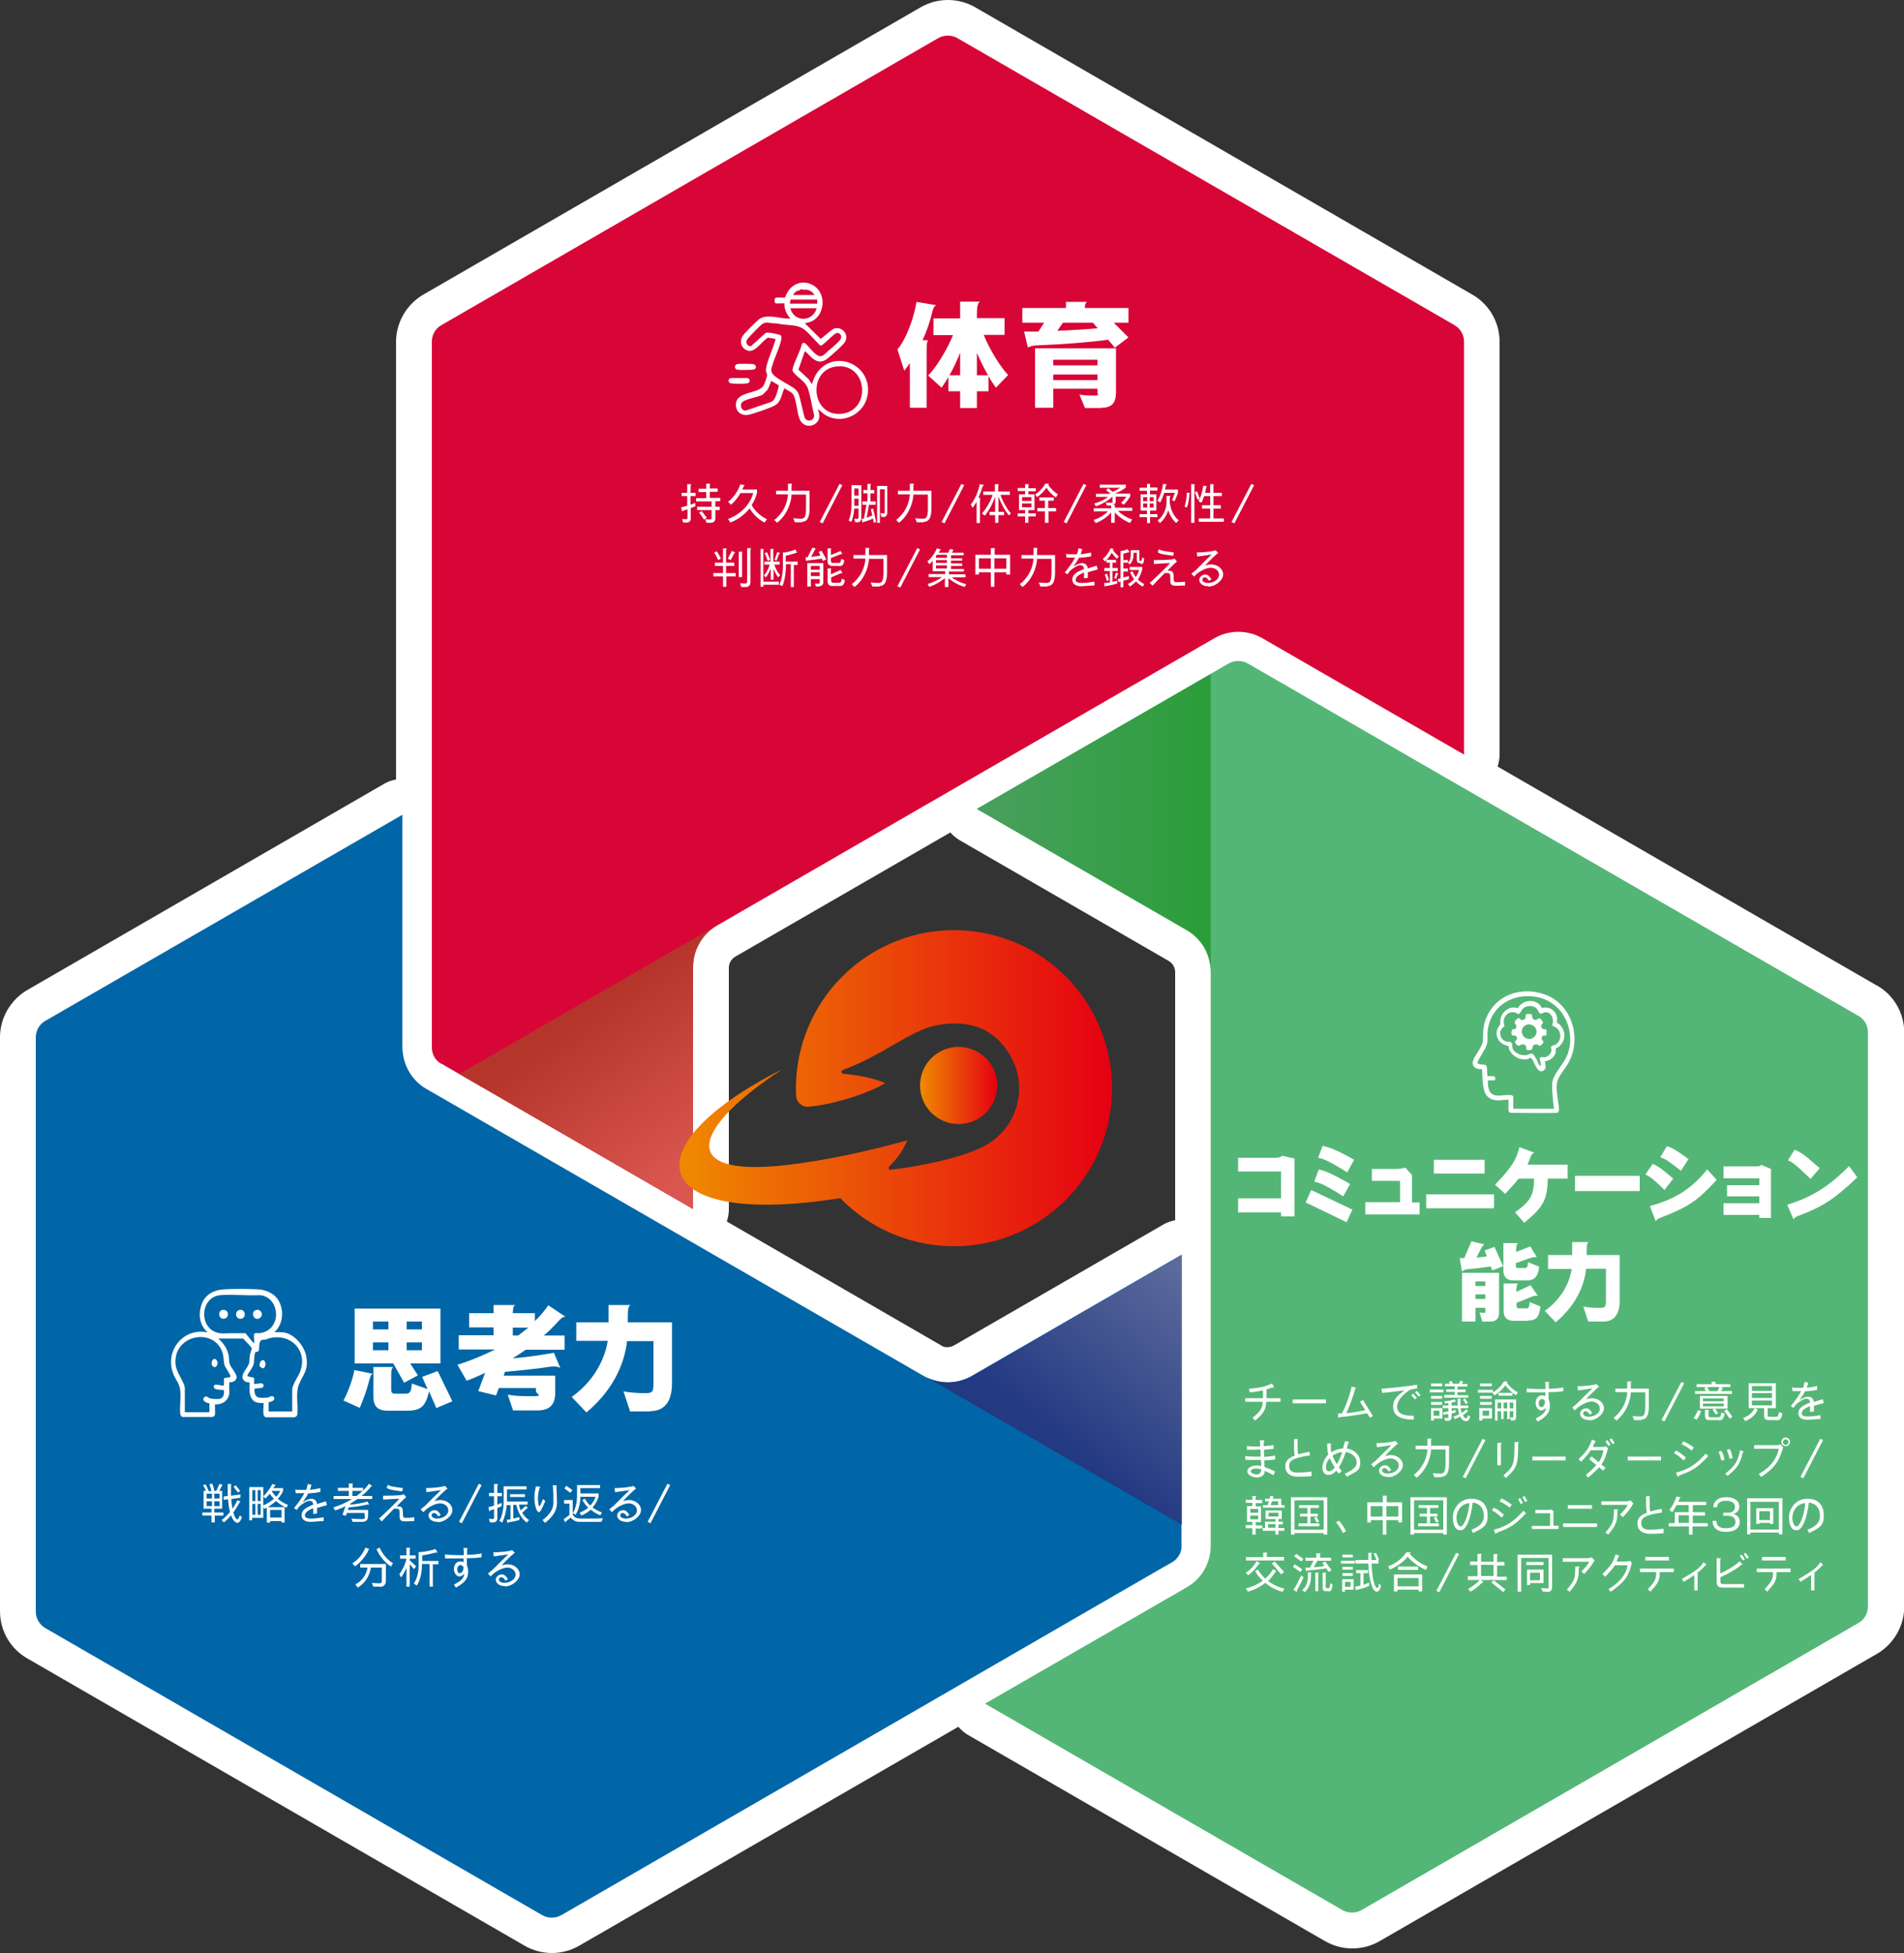 <?xml version="1.0" encoding="UTF-8"?>
<svg xmlns="http://www.w3.org/2000/svg" xmlns:xlink="http://www.w3.org/1999/xlink" version="1.1" viewBox="0 0 750 769.3">
  <rect x="0" y="0" width="750" height="769.3" fill="#333333" stroke="none"/>
  <defs>
    <style>
      .cls-1 {
        fill: #d80637;
      }

      .cls-2 {
        fill: url(#linear-gradient-3);
      }

      .cls-3 {
        fill: url(#linear-gradient-2);
      }

      .cls-4 {
        fill: url(#linear-gradient);
      }

      .cls-5 {
        fill: url(#_名称未設定グラデーション_4);
        fill-rule: evenodd;
      }

      .cls-6 {
        fill: #fff;
      }

      .cls-7 {
        fill: url(#_名称未設定グラデーション_4-2);
      }

      .cls-8 {
        fill: #54b676;
      }

      .cls-9 {
        fill: #0066a7;
      }
    </style>
    <linearGradient id="linear-gradient" x1="469.6" y1="501.9" x2="417.4" y2="567.7" gradientUnits="userSpaceOnUse">
      <stop offset="0" stop-color="#5d6b9c"/>
      <stop offset="1" stop-color="#233982"/>
    </linearGradient>
    <linearGradient id="linear-gradient-2" x1="276.9" y1="458" x2="234.2" y2="397.2" gradientUnits="userSpaceOnUse">
      <stop offset="0" stop-color="#d9574f"/>
      <stop offset="1" stop-color="#b6352b"/>
    </linearGradient>
    <linearGradient id="linear-gradient-3" x1="384.9" y1="324.1" x2="476.9" y2="324.1" gradientUnits="userSpaceOnUse">
      <stop offset="0" stop-color="#49a05f"/>
      <stop offset="1" stop-color="#2b9d39"/>
    </linearGradient>
    <linearGradient id="_名称未設定グラデーション_4" data-name="名称未設定グラデーション 4" x1="267.6" y1="428.7" x2="438.1" y2="428.7" gradientUnits="userSpaceOnUse">
      <stop offset="0" stop-color="#ef8a00"/>
      <stop offset="1" stop-color="#e50012"/>
    </linearGradient>
    <linearGradient id="_名称未設定グラデーション_4-2" data-name="名称未設定グラデーション 4" x1="362.5" y1="427.7" x2="392.9" y2="427.7" gradientTransform="translate(720.6 -28.4) rotate(78.4)" xlink:href="#_名称未設定グラデーション_4"/>
  </defs>
  <!-- Generator: Adobe Illustrator 28.7.8, SVG Export Plug-In . SVG Version: 1.2.0 Build 200)  -->
  <g>
    <g id="_レイヤー_1" data-name="レイヤー_1">
      <g>
        <g>
          <g>
            <path class="cls-6" d="M739.2,388.1l-149.3-86.2c.5-1.5.8-3.1.8-4.7v-162.6c0-7.7-4.1-14.8-10.8-18.6L384.2,2.9c-3.3-1.9-7-2.9-10.8-2.9s-7.5,1-10.8,2.9l-195.8,113.1c-6.6,3.8-10.8,11-10.8,18.6v172.4c-1.5.3-3.1.8-4.5,1.6L10.8,389.9c-6.6,3.8-10.8,11-10.8,18.6v226.1c0,7.7,4.1,14.8,10.8,18.6l195.8,113.1c3.3,1.9,7,2.9,10.8,2.9s7.5-1,10.8-2.9l149.3-86.2c1,1.2,2.2,2.2,3.6,3.1l140.8,81.3c3.3,1.9,7,2.9,10.8,2.9s7.5-1,10.8-2.9l195.8-113.1c6.6-3.8,10.8-11,10.8-18.6v-226.1c0-7.7-4.1-14.8-10.8-18.6ZM374.2,327.7c1,1.2,2.2,2.2,3.6,3.1l82.6,47.7c.7.4,1.4,1.1,1.8,1.8.4.7.7,1.6.7,2.5v97.8c-1.5.3-3.1.8-4.5,1.6l-82.6,47.7c-.4.2-.8.4-1.2.5-.4.1-.8.2-1.3.2s-.1,0-.2,0c-.4,0-.7,0-1.1-.1-.3,0-.5-.2-.7-.3-.1,0-.3-.1-.4-.2,0,0,0,0,0,0,0,0,0,0,0,0l-84.6-48.9c.5-1.5.8-3.1.8-4.7h0v-95.3c0-1.7,1-3.4,2.5-4.3l84.7-48.9Z"/>
            <g>
              <path class="cls-1" d="M173.8,418.9l99.2,57.3v-95.3c0-6.8,3.6-13.1,9.5-16.4l195.8-113.1c5.8-3.4,13.2-3.4,19,0l79.4,45.8v-162.6c0-2.7-1.4-5.1-3.7-6.5L377.1,15c-2.3-1.3-5.2-1.3-7.5,0l-195.8,113.1c-2.3,1.3-3.7,3.8-3.7,6.5v277.9c0,2.7,1.4,5.2,3.7,6.5Z"/>
              <path class="cls-9" d="M365.1,671.1h0l91.5-52.9,5.1-2.9c2-1.2,3.4-3.2,3.7-5.5,0-.3,0-.7,0-1v-114.6l-82.6,47.7c-5.9,3.4-13.1,3.4-19,0l-195.8-113c-4.8-2.7-8-7.4-9.1-12.7-.2-1.2-.4-2.5-.4-3.7v-91.6L17.8,402.1c-2.3,1.3-3.7,3.8-3.7,6.5v226.1c0,2.7,1.4,5.1,3.7,6.5l195.8,113.1c2.3,1.3,5.2,1.3,7.5,0l144-83.2Z"/>
              <path class="cls-4" d="M465.5,494.2v106.3l-101.5-58.6c5.8,3.4,13.1,3.4,19,0l82.6-47.7Z"/>
              <path class="cls-8" d="M732.2,400.2l-152.7-88.1-88-50.8c-2.3-1.3-5.2-1.3-7.5,0l-99.2,57.3,82.6,47.7c5.9,3.4,9.5,9.7,9.5,16.4v226.1c0,6.8-3.6,13.1-9.5,16.4l-79.4,45.8,140.8,81.3c2.3,1.3,5.2,1.3,7.5,0l195.8-113.1c2.3-1.3,3.7-3.8,3.7-6.5v-226.1c0-2.7-1.4-5.1-3.7-6.5Z"/>
              <path class="cls-3" d="M282.5,364.4c-5.8,3.4-9.5,9.7-9.5,16.4v95.3l-92.1-53.1,101.5-58.6Z"/>
              <path class="cls-2" d="M476.9,265.5v117.2c0-6.8-3.6-13.1-9.5-16.4l-82.6-47.7,92.1-53.1Z"/>
            </g>
          </g>
          <g>
            <path class="cls-6" d="M367.1,123.4c-.7,3.1-2,6.9-3.7,10.6h2.2c-.4.4-.6,1.3-.6,4.2v22.4h-6.6v-17.6c-.7,1.1-1.5,2.1-2.2,3l-2.7-8.4c2.9-3.1,6.4-11.6,7.5-18.7l7.8,1.3c-.9.4-1.3,1.4-1.7,3.2ZM392.3,152.7c-1-1.4-2-2.9-2.9-4.5v5.9h-4.6v6.6h-6.6v-6.6h-4.6v-5.6c-.9,1.4-1.7,2.8-2.7,4.2l-5.3-4.8c3.3-3.3,7.5-10.3,9.8-15.9h-7.7v-6.6h10.5v-6.6h7.8c-1,.6-1.2,2.4-1.2,5.4v1.1h10.9v6.6h-8.2c2.2,5.5,6.4,12.4,9.6,15.8l-4.8,5ZM378.2,138.9c-1.2,3-2.6,6.1-4.2,8.9h4.2v-8.9ZM384.8,139v8.8h4.4c-1.7-2.9-3.1-5.9-4.4-8.8Z"/>
            <path class="cls-6" d="M439.2,137l-2.7-3.2c-6.4.9-17,1.8-27.4,2.2-1.9,0-3.5.4-4.2.9l-1.5-6.3c1.8,0,3.6,0,5.6,0l2.3-3.5h-8.6v-5.8h17.2v-2.4h8.3c-.5.4-.8.7-.9,2.4h17.2v5.8h-5.8l5.8,5.8-5.3,4ZM433.9,160.7h-6.5l-2.2-5.3c1.3.3,3.7.4,5.9.4s1.2-.4,1.2-1.3v-1.4h-17.4v7.5h-7.2v-23.4h31.9v17.2c0,4.2-1.5,6.2-5.7,6.2ZM432.3,141.7h-17.4v2.2h17.4v-2.2ZM432.3,147.5h-17.4v2.2h17.4v-2.2ZM430.6,127.1h-11.9l-2.2,3.2c5.9-.3,11.6-.6,15.9-1l-1.9-2.2Z"/>
          </g>
          <g>
            <path class="cls-6" d="M504.6,479v-1.5h-16.9v-5.5h16.9v-10.6h-16.9v-5.4h14.4c1.6,0,2.5-.3,3-.8l4.8,1.1v22.8h-5.3Z"/>
            <path class="cls-6" d="M530.5,481.4l-16.2-7.8,2.2-4.9,16.2,7.7-2.2,4.9ZM529.1,471.2c-8-5.2-10-5.5-11.4-5.8l1.8-4.8c2.9.7,5.1,1.6,12.3,5.7l-2.7,4.9ZM530.6,461.7c-8-5.1-10-5.4-11.4-5.7l1.8-4.7c2.9.7,5.2,1.4,12.4,5.5l-2.7,4.9Z"/>
            <path class="cls-6" d="M537.8,478.2v-4.7h13.7v-8.4h-11.1v-4.7h9.3c1.3,0,3.4-.2,3.8-.6l2.7,3v10.8h3v4.7h-21.3Z"/>
            <path class="cls-6" d="M561.8,475.9v-5.5h26.7v5.5h-26.7ZM564.8,462.2v-5.4h20v5.4h-20Z"/>
            <path class="cls-6" d="M609.7,464.2c-.2,8.3-1.7,11.2-9.3,17.4l-3.6-4.1c6.3-4.6,7.3-6.7,7.5-13.3h-6.1c-1.3,1.7-3,3.6-5.3,6l-4-3.6c6.9-7.1,8.5-10.2,9.6-14.8l5.9,2.2c-.7.2-1.2.8-1.4,1.4-.4,1.1-.8,2.2-1.3,3.3h15.8v5.5h-7.7Z"/>
            <path class="cls-6" d="M620.4,469.1v-6h25.5v6h-25.5Z"/>
            <path class="cls-6" d="M655.7,468.7c-3.6-3.5-5.6-5.3-7.6-6.1l2.9-4.2c2.4,1,4.1,2.4,8.1,5.8l-3.4,4.4ZM654.1,479.6c-.9.4-1.6.8-1.9,1.4l-2.3-6c11.7-3.1,17.3-8.1,22.6-14.4l3.7,4.1c-6.9,7.5-10.3,10.4-22.1,14.9ZM662.1,461.1c-3.9-3.1-6-4.7-8.1-5.3l2.6-4.4c2.5.8,4.2,2,8.5,5.1l-3,4.7Z"/>
            <path class="cls-6" d="M693,479.7v-1.2h-14.1v-4.6h14.1v-2.7h-12.7v-4.4h12.7v-2.7h-14.1v-4.7h12.5c1.3,0,1.9-.1,2.4-.6l3.8,1.6v19.3h-4.5Z"/>
            <path class="cls-6" d="M708.3,478.9c-.9.4-1.6.8-1.8,1.4l-2.5-5.8c10.1-3.1,16.5-7.4,24.4-15.2l3.2,4.4c-8.9,8.4-13.2,11.4-23.3,15.2ZM713.3,464.4c-6.9-6.6-7.6-6.8-9-7.4l2.6-4.2c2.7,1.2,3.6,1.8,9.9,7.3l-3.6,4.2Z"/>
            <path class="cls-6" d="M587.9,500.4l-.7-1.6c-2.1.3-4.8.7-8.3,1-1.5.1-2.4.4-3,1.1l-.9-5.4c.6,0,1.2,0,1.8,0l2.8-6.6,5.2,1.2c-.6.2-.9.7-2,2.8l-1.2,2.4c1.5-.1,2.9-.3,4.1-.5l-.9-2.3,3.9-1.4,3.4,7.6-4.1,1.6ZM587.1,520.5h-3.2l-1.1-3.6c.4.1.9.2,1.7.2s.6-.3.6-.6v-1.4h-3.9v5.4h-5.3v-19.2h14.6v15.9c0,2-1.2,3.3-3.3,3.3ZM585.1,504.7h-3.9v1.8h3.9v-1.8ZM585.1,509.8h-3.9v1.8h3.9v-1.8ZM601.6,504.3h-5.6c-2.4,0-3.8-1.4-3.8-3.8v-10.9h5.7c-.5.4-.7,1.3-.7,3.5l5.6-2.2,2.6,4.3c-.2-.1-.5-.1-.8-.1-.7,0-1.6.3-2.8.7l-4.7,1.7v1.2c0,.4.3.7.7.7h2.8c.9,0,1.2-.4,1.3-2.3l4.4,1.8c-.5,4.2-2,5.4-5,5.4ZM601.9,520.2h-5.8c-2.4,0-3.8-1.3-3.8-3.8v-10.9h5.7c-.5.4-.7,1.3-.7,3.3l5.6-2.6,2.9,4.2c-.2,0-.4-.1-.6-.1-.7,0-1.6.3-2.8.8l-5,2v1.4c0,.4.3.8.7.8h3.2c.8,0,1.1-.4,1.2-2.5l4.3,1.8c-.5,4.4-1.9,5.5-4.9,5.5Z"/>
            <path class="cls-6" d="M631.5,520.5h-5.9l-1.9-5.9c1.9.4,4.2.5,6.6.5s2.3-.8,2.3-3.9v-11.5h-7.8c-.8,7.3-4.5,14.8-12,21.1l-4.3-4.5c5.8-4.1,9.6-10.1,10.6-16.5h-9.3v-5.5h9.5v-5.1h6.5c-.6.3-.8.8-.8,3.5v1.6h13v18c0,5.4-2.2,8.2-6.5,8.2Z"/>
          </g>
          <g>
            <path class="cls-6" d="M145.2,544.6c-.8,3.1-2.2,6.9-3.5,9.9l-6.4-2.9c1.7-3.2,3.6-8.1,4.3-12l7.3,1.5c-.7.2-.9.5-1.7,3.5ZM161.6,537l3,4.7-5.4,2.9-4.3-7.6h-15.2v-21.6h33.8v21.6h-11.9ZM153,520.5h-6.1v3.1h6.1v-3.1ZM153,528.7h-6.1v3.1h6.1v-3.1ZM171.8,554.4l-2.8-6.4c-1.3,5.8-3.2,7.6-8.4,7.6h-8c-3.8,0-5.5-1.8-5.5-5.2v-12h7.8c-.5.4-.8,1.2-.8,2.9v6.2c0,.9.4,1.4,1.4,1.4h4.6c1.3,0,2-1,2.1-4l6.2,2.2-2.1-4.8,6.1-2.3,5.8,11.9-6.4,2.7ZM166.2,520.5h-6v3.1h6v-3.1ZM166.2,528.7h-6v3.1h6v-3.1Z"/>
            <path class="cls-6" d="M222.4,518.7c-.9,0-1.4.5-3.3,2.6-1.5,1.6-3.1,3.2-4.9,4.7h8.2v5.6h-15.3c-1.7,1.2-3.4,2.3-5.2,3.4,6.1-.5,11.1-1.3,16.3-2.2l2.5,6c-.6-.4-1.3-.6-2.4-.6s-1,0-1.6.1c-4.1.6-9.7,1.3-17.8,2l-.5,1.5h20.3v6.8c0,4.6-2.2,6.9-6.9,6.9h-9.7l-2.1-6.2c2.3.4,3.8.6,9.3.6s1.8-.6,1.8-2.2v-1h-14.6l-1.1,2.9-7-1.7,2.7-7.2c-2.3,1.1-4.8,2.2-7.3,3.1l-3.6-6.3c5.5-1.7,10.4-3.8,14.8-6h-14.3v-5.6h13.7v-3.1h-9.6v-5.6h9.6v-3.2h8.6c-.8.4-.9,1-1,3.2h8.7v3.1c2.2-2.1,3.9-4.2,5.3-6.2l6.7,4.5c-.1,0-.2,0-.3,0ZM202,522.9v3.1h2.1c1.4-1,2.7-2.1,4-3.1h-6.1Z"/>
            <path class="cls-6" d="M256.1,555.9h-7.9l-2.6-7.9c2.5.5,5.6.7,8.8.7s3-1.1,3-5.2v-15.3h-10.4c-1.1,9.7-6,19.7-16,28.1l-5.8-6.1c7.7-5.5,12.8-13.5,14.2-22.1h-12.4v-7.3h12.7v-6.8h8.7c-.8.4-1.1,1.1-1.1,4.7v2.1h17.4v24c0,7.2-2.9,11-8.7,11Z"/>
          </g>
          <g>
            <path class="cls-6" d="M594.1,433.1l-3.7.3c-3.1,0-5.2-1.3-5.9-4.4-.6-2.6-.6-5.3-.7-7.9-2.2.2-4.4-1-3.5-3.5.8-2.2,3.6-5.3,3.8-7.6.2-2.5-.1-4.1.6-6.8,2.8-10.5,13.3-15,23.3-11.7,11.2,3.6,15.4,17.6,9.6,27.5-1.2,2-2.8,3.8-3.8,5.9-1.5,3.1.2,8.8.3,12.2,0,.6-.3,1-.7,1.2-6,.2-12,0-18,0-.4.1-1.2-.4-1.2-.8v-4.5ZM612.1,436.5c-.4-3.3-.8-6.6-.7-10,.8-4.1,4.3-7,5.9-10.8,3.6-9-1-20.1-10.6-22.7-10.2-2.7-20.1,3.1-20.8,14,0,1.3.2,2.6-.1,3.9-.7,2.6-2.8,5-3.8,7.5,0,1.3,2.8.5,3.5,1.3.4.5.2,3.1.4,4,.3.5,3.5-.6,3.1,1.3-.1.7-.7.5-1.2.5h-1.7c0,2.2,0,4.9,2.5,5.8,1.6.5,3.4,0,5.1,0,.5,0,1.8-.1,2.1.2,0,0,.3.4.3.5v4.7h16.1Z"/>
            <path class="cls-6" d="M607.2,397.1c3.1-1.1,6.1,1.2,6.2,4.3,0,.3-.2,1.1-.1,1.3,0,.2.6.4.8.6,3,2.7,2.8,6.9-.5,9.3-.2.1-.8.3-.8.4,0,.1,0,1.1,0,1.5-.3,1.7-2.5,3.5-4.2,3.4.1,1.2.7,2.9-.5,3.7-2.4,1.7-3.7-3.2-4.6-4.5-.6-.8-.9-.2-1.7,0-3,.7-6.3-1.1-7.4-4-.1-.3-.1-1-.3-1.2-3.4-.4-5.6-3.8-4.1-7,.2-.4,1-1.4,1-1.5,0-.3-.1-1.2,0-1.7.4-3.2,3.8-5.8,6.9-4.6,2-3.7,7.6-3.9,9.5-.1ZM597.4,399c-2.5-1.1-5.1.7-5.1,3.4,0,.5.4,1.4.3,1.7,0,.3-.6.5-.8.8-1.8,1.9-.6,5,1.9,5.4.5,0,1.2-.1,1.6.3.5.5.3,1.2.4,1.8.4,2.2,3.2,3.4,5.3,3.2.8,0,2-.9,2.6-.6s1.5,2,1.8,2.5c.4.8.6,1.8,1.4,2.4.3,0,0-1.4,0-1.6,0-.4-.3-.9-.3-1.2,0-1.1,1.3-.7,2-.7,1.4-.2,2.8-1.7,2.6-3.1,0-.4-.4-.6,0-1.1.3-.5.9-.4,1.3-.6,2.6-1.2,3-5,.7-6.8-.4-.3-1.3-.6-1.5-.8-.3-.5,0-.9.1-1.4.2-1.9-.9-4.1-3.1-3.9-.7,0-1.3.8-2,.4-.5-.2-.7-1.1-1-1.5-1.4-1.9-4.6-1.8-6,0-.5.6-.9,2.2-1.9,1.7-.1,0-.1-.2-.1-.2Z"/>
            <path class="cls-6" d="M601.2,399.5c.2-.2,1.8-.2,2,0,.7.3-.2,1.6,1.2,2.1,1.1.4,1-.3,1.7-.5s1.1.6,1.4,1c.8,1.1-.3,1.1-.4,1.8s.3,1.1.5,1.2c.4.5,1.5,0,1.6.7,0,.3,0,1.7-.1,1.9-.3.4-1.2,0-1.5.3-.2.2-.4,1.1-.3,1.4.2.6,1.2.5.3,1.7-1.2,1.6-1.6.2-2.5.2-.1,0-.9.3-1,.3-.6.4-.2,1.4-.8,1.8-.4.3-1.6.3-1.9,0-.5-.5.2-1.6-1.1-2s-1.4.7-2.3.4-1.1-1-1.2-1.3c-.1-1,1.4-.8.5-2.2-.5-.9-1.1-.2-1.6-.5s-.4-2.1,0-2.3c.9-.4,1.4.2,1.6-1.3.1-.8-.9-.8-.6-1.8.1-.4,1-1.3,1.4-1.4.6,0,.9.8,1.4.8s1.3-.5,1.4-.8-.1-1.1.2-1.4ZM601.7,403.5c-1,.2-2.1,1.2-2.2,2.2-.5,3.1,3.3,4.8,5.2,2.3,1.6-2.1-.4-4.9-2.9-4.5Z"/>
          </g>
          <g>
            <path class="cls-6" d="M317.3,127.6l5.9,5.8c.5.1,4.4-3.9,5.7-4.1,3.3-.6,5.7,2.9,3.8,5.6-1,1.4-5.2,5.1-6.6,6.2-2.2,1.8-3.9,1.7-6.1,0-.9-.7-1.9-2-2.7-2.6-.1,0-.1-.2-.3-.1l-2.5,7.2,4.1,3.8,1.2,1.9c.6-1.7,1.2-3.4,2.3-4.9,6.9-8.7,20.5-3,19.8,7.9-.5,8.5-10,13.6-17.2,8.9l-2.5-2.1c.6,2.1,1.1,4.1-.9,5.7-2.2,1.7-5.3.9-6.3-1.7-1.1-2.7-1.2-7-2.4-9.5-.7-1.3-2.5-1.8-3.6-2.7-1.3,2.5-1.1,5.2-3.8,6.8-1.3.8-9,3.5-10.5,3.7-3,.4-5.1-1.5-4.8-4.5.5-4.9,9-3.7,10.9-7.1.3-.5,1.4-3.5,1.4-4,0-.5-.5-1.3-.5-2,0-.7.2-1.2.3-1.9.9-3.4,2.6-6.9,3.5-10.3,0-.2-2.8-.6-3-.6s-.9.7-1.1.8c-2.3,1.9-5.1,6.4-8.4,3.4-1.3-1.2-1.4-2.9-.7-4.5.5-1.1,5.4-5.9,6.6-6.9,2.7-2.1,7.1-.7,10.3-.4.7,0,1.5,0,2.2.1-1.5-1.6-2.5-3.7-2.4-6-.1-.1-2.9.1-3.4,0-.6-.2-.6-1.7-.2-2.1.5-.5,3.1,0,3.9-.3,1.4-4.7,6.2-7.3,10.7-4.9,6.5,3.4,4.8,14.4-2.8,15ZM320.8,116.2c-.1-.4-.7-1-1-1.2-1.3-1-1.9-.9-3.4-.9-.3,0-.6-.2-.8-.2,0,0-.7.4-.8.5-.3.1-.7,0-1.2.4-.4.3-1.1,1-1.2,1.4h8.4ZM321.7,118h-10.2c-.3.4-.3,1.1-.3,1.6h10.7v-1.6ZM321.7,121.4h-10.4c1.5,5.6,8.8,5.5,10.4,0ZM306.5,127.5c-.4-.2-1.8-.1-2.3-.2-1.5-.2-2.5-.6-3.9.3-.9.6-5.3,5.1-5.9,6-1.2,1.7.7,3.3,1.7,2.6,0,0,.2-.4.4-.5,1.8-1.5,3.4-3.1,5.1-4.6.3,0,.7-.1,1-.1.9,0,3,.5,3.9.7s1.5.4,1.3,1.6c-.4,3-2.6,7.3-3.5,10.4-.4,1.4-.9,2.2.1,3.6,1.1,1.6,6.2,4.1,8.1,5.4,2.1,1.5,2.2,2.7,2.8,5,.6,2.3,1,4.6,1.7,6.9,1.1,1.8,3.8,1.1,3.7-1.1-.9-3.3-1.3-7.1-2.4-10.3-1-3.1-3.9-4.2-5.7-6.5-.5-.6-.5-1-.3-1.7.7-2.9,2.8-6.3,3.5-9.3.2-.7.9-.8,1.5-.4,1.2,1.2,2.4,2.7,3.7,3.9,1.9,1.6,2.7,1.4,4.4-.2.5-.5,1-1,1.6-1.4,1-.9,3.3-2.8,3.9-3.7.6-.8.7-1.9-.2-2.5-1-.6-1.5-.1-2.3.5-1.4,1.1-3,2.9-4.4,3.9-.2.2-.6.3-.9.3-2-1.9-3.9-4.3-6-6.1-2.4-2-5.3-1.8-8.3-2.2-.6,0-1.9-.2-2.1-.3ZM329.8,144.3c-11.7,1-10.5,19.6,1.4,18.7,12.1-1,10.7-19.7-1.4-18.7ZM306.8,151.9c-.2-.4-2.5-1.4-2.9-1.9-.2,0-1.1,2.8-1.4,3.2-.5.9-1.4,1.4-2,2.2-1.7,1-6.7,1.7-8,2.9-1.3,1.1-.5,3.6,1.3,3.4l10-3.4c.8-.4,1.2-1,1.6-1.8.3-.6,1.5-4.2,1.3-4.5Z"/>
            <path class="cls-6" d="M287.7,148.9h6.7c1.2.2,1.3,1.9-.1,2.1-1.1.2-5.3.2-6.3,0-1.2-.2-1.5-1.7-.2-2.1Z"/>
            <path class="cls-6" d="M297.4,145.3c-.1.1-.6.3-.8.3-1.2.1-5.1.2-6.2,0-1.2-.2-1.2-2,0-2.2,1.1-.2,5.1-.1,6.2,0,.9.1,1.6,1.1.9,1.8Z"/>
          </g>
          <g>
            <path class="cls-6" d="M272.1,200.1v4.2c0,.8-.6,1.5-1.5,1.5h-1.5l-.4-1.4c.3,0,1,.1,1.5.1s.6-.2.6-.5v-3.4c-.6.2-1.7.4-2.1.9l-.4-1.7c.6-.1,1.5-.3,2.4-.6v-3.8h-2.2v-1.3h2.2v-3.4h1.6c-.2.2-.3.9-.3,1.6v1.8h2v1.3h-2v3.4c.7-.3,1.4-.5,1.9-.7v1.3c-.5.2-1.1.5-1.9.7ZM281.8,197.5v2.1h1.7v1.3h-1.7v3.2c0,1.1-.7,1.8-1.8,1.8h-1.7l-.5-1.4c.5,0,1.1.1,1.8.1s.7-.3.7-.7v-3h-5.7v-1.3h5.7v-2.1h-6.1v-1.3h4v-2.4h-3v-1.3h3v-2h1.6c-.2.1-.2.4-.2,1.1v.8h3.1v1.3h-3.1v2.4h4.1v1.3h-2ZM277.3,204.6c-.1-.2-1.8-2.6-1.9-2.7l1-.6c.2.2,1.8,2.4,2,2.6l-1,.7Z"/>
            <path class="cls-6" d="M301.2,205.8c-2.3-1.1-4.5-3.1-5.9-5.6-1.8,2.3-4.3,4.3-7.6,5.6l-.9-1.4c5.4-2,8.8-6.1,9.9-10.2h-5c-1,1.7-2.3,3.4-3.8,4.6l-1.1-1.2c1.8-1.2,4-4.2,4.8-6.8l1.8.3c-.4.1-.8,1.3-1,1.7h5.8v1.3c-.4,1.6-1.1,3.3-2.1,4.8,1.1,2.3,3.5,4.4,6,5.6l-.9,1.3Z"/>
            <path class="cls-6" d="M315.9,205.7h-2.8l-.6-1.6c.9.1,1.7.2,3.1.2s1.9-.9,1.9-4.2v-5.3h-5.7c-.2,3.9-2.2,8.4-5.7,11.1l-1.1-1.1c3.1-2.3,5.2-6.2,5.4-10.1h-4.7v-1.4h4.7v-2.8h1.7c-.2.1-.3.3-.3,1.1v1.7h7.1v6.9c0,3.9-1.1,5.3-2.9,5.3Z"/>
            <path class="cls-6" d="M324,206.1l-1.1-.5,7.8-15,1.1.5-7.8,15.1Z"/>
            <path class="cls-6" d="M337.7,205.7h-.8l-.4-1.4c.3,0,.6.1,1,.1.5,0,.7-.2.7-1.1v-3h-1.7c-.1,1.7-.5,3.8-1.2,5.3l-1-.6c.6-1.2,1.1-3.6,1.1-5.9v-8h3.9v12.5c0,1.6-.6,2.1-1.6,2.1ZM338.2,192.4h-1.7v2.8h1.7v-2.8ZM338.2,196.4h-1.7v2.8h1.7v-2.8ZM344.2,206c0-.4-.2-1.1-.3-1.8-.9.5-2.1.9-3.4,1.3-.2,0-.6.2-.7.4l-.4-1.5c.3,0,.6-.1.9-.2l1-5.4h-1.6v-1.3h2v-3.2h-1.6v-1.3h1.6v-2.4h1.4c-.1.1-.2.3-.2.9v1.5h1.5v1.3h-1.5v3.2h2v1.3h-2.6l-.9,5.1c.8-.3,1.6-.6,2.2-.9-.2-.9-.4-1.9-.6-2.4l.9-.3c.4,1.2.9,4.1,1.2,5.3l-1,.3ZM348.3,203.6h-1.1l-.4-1.5c.4,0,.6.1,1.2.1s.5-.4.5-.7v-8.8h-1.9v13.2h-1.1v-14.5h4v10.4c0,1.1-.5,1.8-1.2,1.8Z"/>
            <path class="cls-6" d="M363.9,205.7h-2.8l-.6-1.6c.9.1,1.7.2,3.1.2s1.9-.9,1.9-4.2v-5.3h-5.7c-.2,3.9-2.2,8.4-5.7,11.1l-1.1-1.1c3.1-2.3,5.2-6.2,5.4-10.1h-4.7v-1.4h4.7v-2.8h1.7c-.2.1-.3.3-.3,1.1v1.7h7.1v6.9c0,3.9-1.1,5.3-2.9,5.3Z"/>
            <path class="cls-6" d="M372,206.1l-1.1-.5,7.8-15,1.1.5-7.8,15.1Z"/>
            <path class="cls-6" d="M387,191.7c-.3,1.1-.9,2.8-1.6,4.4h.8c-.2.1-.2.3-.2,1v8.9h-1.3v-8.4c-.5.9-1.1,1.8-1.6,2.4l-.7-1.3c1.6-1.8,3.1-5.6,3.5-8l1.7.3c-.2.1-.4.3-.5.8ZM397.4,203c-1.7-2.1-3.3-5.1-4.1-7.5v6.1h2.2v1.3h-2.2v3h-1.3v-3h-2.2v-1.3h2.2v-6.1c-.8,2.5-2.3,5.5-4.1,7.6l-1.1-.9c1.7-1.8,3.5-5,4.2-7.3h-3.7v-1.3h4.6v-2.9h1.6c-.2.1-.3.4-.3,1.2v1.7h4.6v1.3h-3.7c.7,2.3,2.5,5.5,4.1,7.3l-1,1Z"/>
            <path class="cls-6" d="M405.1,193.4v1.3h2.4v6.2h-2.4v1.3h2.9v1.2h-2.9v2.5h-1.3v-2.5h-2.9v-1.2h2.9v-1.3h-2.4v-6.2h2.4v-1.3h-2.9v-1.2h2.9v-1.5h1.5c-.2.2-.2.4-.2,1.1v.5h2.9v1.2h-2.9ZM406.3,195.8h-3.7v1.5h3.7v-1.5ZM406.3,198.3h-3.7v1.5h3.7v-1.5ZM415.9,195.9c-1.4-.9-2.8-2.4-3.7-3.8-.9,1.3-2.3,2.8-3.7,3.7l-.7-1.1c1.5-.9,3.3-2.8,3.9-4.2h1.6c-.1,0-.2.2-.4.4.7,1.3,2.4,2.9,3.8,3.8l-.7,1.1ZM413,201.4v4.5h-1.4v-4.5h-3v-1.3h3v-2.9h-2.2v-1.3h5.7v1.3h-2.2v2.9h3.1v1.3h-3.1Z"/>
            <path class="cls-6" d="M420.1,206.1l-1.1-.5,7.8-15,1.1.5-7.8,15.1Z"/>
            <path class="cls-6" d="M445.2,206c-2.6-1-5-2.9-6.1-4.2v4.1h-1.4v-4.1c-1.1,1.4-3.5,3.3-6.1,4.2l-.8-1.2c2.3-.7,4.5-2.2,5.6-3.4h-5.6v-1.2h6.9v-1.1h-1.7l-.4-1.2c.6,0,.8.1,1.9.1s.7-.3.7-.8v-1.6h0c-1.5,1.4-4,3-6.5,3.8l-.7-1.1c2.1-.5,4.1-1.5,5.5-2.6h-4.8v-1.2h5.8l-1.8-1.5.9-.7,1.7,1.4c.8-.3,2-1,3-1.6h-8.1v-1.2h10.3v1.1c-.8.7-3.1,2-4.3,2.4h0c0,0,6,0,6,0v1.1c-.7,1.2-1.5,2.3-2.6,3.3l-1-.8c.8-.7,1.5-1.5,2.1-2.4h-4.2v1.8c0,.7-.4,1.3-1.1,1.5h.9c-.2.1-.2.3-.2,1h0c0,.1,6.9.1,6.9.1v1.2h-5.6c1.1,1.2,3.4,2.7,5.6,3.4l-.8,1.2Z"/>
            <path class="cls-6" d="M453,193.3v1.4h2.5v6.4h-2.5v1.4h2.9v1.2h-2.9v2.3h-1.2v-2.3h-2.9v-1.2h2.9v-1.4h-2.5v-6.4h2.5v-1.4h-2.9v-1.2h2.9v-1.5h1.4c-.2.1-.2.2-.2.9v.5h2.9v1.2h-2.9ZM451.9,195.8h-1.6v1.6h1.6v-1.6ZM451.9,198.3h-1.6v1.6h1.6v-1.6ZM454.4,195.8h-1.5v1.6h1.5v-1.6ZM454.4,198.3h-1.5v1.6h1.5v-1.6ZM462.7,197.4l-1-.4c0-.2.7-1.7,1.1-2.9h-4.2c-.4,1.3-1,2.7-1.6,3.8l-1.1-.7c1.1-1.6,2.1-4.9,2.2-6.6l1.6.2c-.5.2-.7,1.5-.8,2h5.1v1.3c0,.3-1.2,3-1.3,3.3ZM463.2,205.9c-1.3-1.2-2.4-2.9-3-4.9-.6,1.8-1.7,3.7-3.3,5l-.9-1c2.3-1.6,3.5-4.9,3.5-7v-2.7h1.6c-.2.2-.3.5-.3,1.1v1.6c.3,2.7,1.6,5.5,3.5,6.9l-.9,1Z"/>
            <path class="cls-6" d="M468.5,195.1c-.1,1.4-.5,3.7-1,4.8l-.9-.4c.5-1.2.9-4,.9-5.5l1.3.2c-.2,0-.3.3-.4.9ZM470.5,191.7v14.2h-1.3v-15.2h1.5c-.2.2-.2.4-.2,1ZM471.7,196.8l-1-3,.8-.3,1.1,2.9-.9.4ZM472.2,205.5v-1.3h4.5v-3.9h-3.2v-1.3h3.2v-3.6h-2.4c-.3.9-.6,1.8-1,2.6l-1.2-.6c.9-1.6,1.5-3.7,1.9-6.1l1.4.2c-.3.1-.6,2.2-.7,2.6h2v-3.4h1.5c-.2.1-.2.3-.2.7v2.7h3.3v1.3h-3.3v3.6h2.9v1.3h-2.9v3.9h4.1v1.3h-10Z"/>
            <path class="cls-6" d="M486.2,206.1l-1.1-.5,7.8-15,1.1.5-7.8,15.1Z"/>
            <path class="cls-6" d="M286.1,227v4.1h-1.3v-4.1h-3.8v-1.3h3.8v-2.8h-3.2v-1.3h3.2v-5.6h1.5c-.2.2-.3.5-.3,1.2v4.4h3.2v1.3h-3.2v2.8h3.8v1.3h-3.8ZM282.9,220.6c-.4-.9-1-2.2-1.6-2.9l1-.6c.6.8,1.3,2.1,1.7,2.9l-1.1.6ZM288.9,218.6l-1.1,2-1.1-.6,1.6-3,1.4.6c-.3,0-.5.3-.9,1ZM292.3,218.3v9h-1.3v-10h1.5c-.2.2-.2.5-.2,1ZM295.6,217.3v12.1c0,1.1-.7,1.8-1.7,1.8h-1.9l-.5-1.5c.5,0,1.3.1,2,.1s.8-.3.8-.8v-13.1h1.6c-.2.3-.3.7-.3,1.4Z"/>
            <path class="cls-6" d="M300.7,230.4v.7h-1.1v-14.9h1.3c-.2.1-.2.2-.2.8v12.1h6.1v1.2h-6.1ZM306.6,227.5c-.7-.9-1.4-2.2-1.9-3.5v4.3h-1.1v-4.3c-.5,1.2-1.2,2.5-1.9,3.4l-.8-.8c1-1,1.9-2.8,2.3-4.2h-2.1v-1.2h2.4v-5h1.3c-.2.1-.2.2-.2.8v4.2h2.5v1.2h-2.1c.4,1.3,1.4,3.2,2.3,4.2l-.8.8ZM302.4,220.9c-.3-1-.7-2.1-1.2-3l.9-.4c.5,1,1,2.1,1.2,3l-.9.4ZM306.8,218.3l-.9,2.5-.8-.3,1.1-3.1,1.1.4c-.1,0-.3.2-.4.6ZM312.7,222.2v9h-1.2v-9h-1.9v.2c0,3.2-.5,6.3-1.4,8.4l-1.2-.5c.9-1.8,1.4-4.6,1.4-7.7v-5h.6c1.5-.2,3.6-.8,4.3-1.2l.7,1.3c0,0-.1,0-.2,0-.2,0-.4,0-.6.2-.9.3-2.4.7-3.7,1v2.3h4.7v1.3h-1.6Z"/>
            <path class="cls-6" d="M324.2,221l-.5-1c-1.3.2-3,.5-5.2.7-.4,0-.8.2-1,.3l-.2-1.5c.3,0,.5,0,.8,0l1.9-3.8,1.5.4c-.3,0-.4.2-.7.8l-1.3,2.4c1.4-.1,2.7-.3,3.7-.5l-.7-1.4,1.1-.5,1.9,3.4-1.1.5ZM322.7,231h-1.3l-.4-1.1c.4,0,.7,0,1.3,0s.6-.3.6-.6v-1.2h-3.5v2.9h-1.4v-9.2h6.3v7.6c0,.8-.6,1.5-1.6,1.5ZM322.9,222.9h-3.5v1.5h3.5v-1.5ZM322.9,225.4h-3.5v1.5h3.5v-1.5ZM330.5,222.9h-2.8c-1,0-1.7-.7-1.7-1.7v-5.2h1.5c-.2.1-.2.4-.2,1.1v1.5l3.8-1.6.7,1.2c0,0-.2,0-.2,0-.3,0-.6.1-1,.3l-3.3,1.3v1.2c0,.4.3.7.7.7h2.3c.7,0,.9-.3,1.1-1.6l1.2.6c-.3,1.9-.9,2.3-2.1,2.3ZM330.5,230.8h-2.8c-1,0-1.7-.7-1.7-1.7v-5.2h1.5c-.2.1-.2.4-.2,1.1v1.2l3.8-1.7.8,1.2c0,0-.2,0-.2,0-.3,0-.6.1-1,.3l-3.3,1.4v1.4c0,.4.3.7.7.7h2.4c.7,0,.9-.3,1.1-1.6l1.2.6c-.3,1.9-.9,2.3-2.1,2.3Z"/>
            <path class="cls-6" d="M346.4,231h-2.8l-.6-1.6c.9.1,1.7.2,3.1.2s1.9-.9,1.9-4.2v-5.3h-5.7c-.2,3.9-2.2,8.4-5.7,11.1l-1.1-1.1c3.1-2.3,5.2-6.2,5.4-10.1h-4.7v-1.4h4.7v-2.8h1.7c-.2.1-.3.3-.3,1.1v1.7h7.1v6.9c0,3.9-1.1,5.3-2.9,5.3Z"/>
            <path class="cls-6" d="M354.6,231.4l-1.1-.5,7.8-15,1.1.5-7.8,15.1Z"/>
            <path class="cls-6" d="M379.8,231.1c-2.2-.6-4.6-2-6.2-3.4v3.5h-1.4v-3.5c-1.6,1.3-4,2.8-6.2,3.4l-.6-1.1c2-.5,4.3-1.7,5.7-2.7h-5.3v-1.2h6.5v-1.1h-4.9v-4.1c-.4.5-.9.9-1.3,1.3l-.8-1.1c1.8-1.4,3.2-3.7,3.7-5.1l1.7.4c-.4.1-.7,1-.9,1.3h3.7l.7-1.5,1.5.4c-.2.1-.4.4-.6.8v.3c-.1,0,4.5,0,4.5,0v1h-5v1.2h4.4v.9h-4.4v1.1h4.4v1h-4.4v1.2h5.1v1h-5.9v1.1h6.5v1.2h-5.4c1.4,1.1,3.7,2.2,5.7,2.7l-.6,1.1ZM373,218.5h-4c-.1.2-.2.3-.3.5v.7h4.3v-1.2ZM373,220.6h-4.3v1.1h4.3v-1.1ZM373,222.7h-4.3v1.2h4.3v-1.2Z"/>
            <path class="cls-6" d="M396.4,226.3v-.9h-4.7v5.7h-1.4v-5.7h-4.7v.9h-1.4v-7.8h6.1v-2.6h1.7c-.2.2-.2.5-.2,1.2v1.4h6.1v7.8h-1.4ZM390.3,219.9h-4.7v4.1h4.7v-4.1ZM396.4,219.9h-4.7v4.1h4.7v-4.1Z"/>
            <path class="cls-6" d="M412.6,231h-2.8l-.6-1.6c.9.1,1.7.2,3.1.2s1.9-.9,1.9-4.2v-5.3h-5.7c-.2,3.9-2.2,8.4-5.7,11.1l-1.1-1.1c3.1-2.3,5.2-6.2,5.4-10.1h-4.7v-1.4h4.7v-2.8h1.7c-.2.1-.3.3-.3,1.1v1.7h7.1v6.9c0,3.9-1.1,5.3-2.9,5.3Z"/>
            <path class="cls-6" d="M428.5,225c0,.9,0,2.4,0,2.6l-1.5.2c0-.2,0-1.4,0-2.3-2.5,1-3.2,1.9-3.3,2.8,0,.9.7,1.3,2.5,1.3s3.4-.3,4.9-.5v1.5c-2,0-4.1.3-5.2.3-1.8,0-3.5-.7-3.5-2.6s1.4-2.9,4.6-4.2c-.1-1.1-.7-1.5-1.5-1.5-1.2,0-3.5,1.6-4.4,2.7-.2.3-.4.6-.6.9l-1.1-.7c2.1-2.5,3.3-4.4,4.1-5.9-.6,0-1.3,0-1.8,0s-1.2,0-1.6,0l-.2-1.5c.4.2,1.2.2,2.2.2s1.4,0,2.1,0c.4-.9.5-1.7.6-2.3l1.5.3c-.2.7-.4,1.3-.6,2,1.4-.2,2.9-.4,4.1-.7v1.5c-1.3.3-3,.5-4.8.6-.5,1-1.2,2.1-2.2,3.5h0c.5-.4,2.2-1.4,3.4-1.4s2.1.6,2.3,2.1c1-.4,2.2-.7,3.5-1.1l.4,1.5c-1.5.4-2.7.7-3.8,1.1Z"/>
            <path class="cls-6" d="M440,220.1c-.7-.6-1.3-1.3-2.1-2.4-.5,1-1.2,2-2,2.8h3.7v1.1h-1.4v2.1h2.1v1.2h-2.1v4.3c.7-.2,1.3-.3,1.9-.5v1.1c-1.6.5-2.9.8-4.4,1-.3,0-.5.2-.6.3l-.2-1.5h.2c.5,0,1.2,0,2.1-.2v-4.5h-2.2v-1.2h2.2v-2.1h-1.4v-1c-.2.2-.4.4-.6.5l-.8-1c1.2-.8,2.7-3,3-4.1l1.3.2c-.1,0-.3.2-.3.4.6,1,1.6,2,2.3,2.5l-.7,1ZM436,228.8c-.2-.8-.5-1.8-.8-2.5l.8-.4c.3.8.7,1.7.8,2.5l-.8.5ZM440.1,226.5l-.4,1.5-.8-.3.7-2.2,1,.4c-.2,0-.3.2-.4.6ZM449.4,221.8h-.4c-.8,0-1.2-.4-1.2-1.3v-2.8h-1.3v.7c0,1.5-.4,2.8-1.5,3.9l-.7-.7h-1.8v2.3h1.8v1.2h-1.8v2.3c.7-.2,1.5-.3,2.2-.5v1.2c-.7.3-1.4.4-2.2.6v2.6h-1.1v-2.3c-.5.1-.6.3-.7.5l-.4-1.5c.4,0,.7-.1,1.1-.2v-10.8h.5c.9-.2,1.9-.5,2.3-.7l.7,1.2c0,0-.1,0-.2,0-.3,0-1.7.5-2.2.6v2.5h1.8v1c.8-.7,1.1-1.8,1.1-3.1v-1.8h3.4v3.8c0,.3,0,.4.3.4h.2c.4,0,.5-.2.6-1.3l.8.3c-.1,1.7-.4,2.3-1.3,2.3ZM450.1,231c-1-.5-1.9-1.2-2.6-2-.7.7-1.5,1.4-2.4,2l-.8-1c.9-.5,1.8-1.1,2.4-1.9-.6-.8-1.1-1.7-1.5-2.7l.9-.4c.4.9.8,1.6,1.3,2.3.5-.8,1-1.7,1.3-2.8h-3.7v-1.2h4.9v1.2c-.4,1.3-.9,2.6-1.7,3.7.8.8,1.6,1.4,2.5,1.8l-.6,1.2Z"/>
            <path class="cls-6" d="M466.7,230.6c-1.2,0-2.2.1-3.2.1-2,0-2.6-.3-2.5-2.5v-1.1c0-1-.2-1.4-1.3-1.4s-.5,0-.9,0c-2.4,2.4-4.7,4.9-4.8,5l-1.1-1.1c1.3-1.1,6.9-6.5,8-7.8-2,0-5.1.3-6.4.3v-1.5c6.7,0,7.7-.3,8.2-.6l.9,1.2c-.4.2-2,1.8-3.8,3.6.3,0,.6,0,.8,0,1.3,0,1.7.7,1.7,2.3v.4c0,1.5.3,1.8.8,1.8h.4c.9,0,1.9,0,3.3-.2v1.5ZM462.1,218.9c-4.5-.6-5.2-.8-6.1-1.4l.5-1.2c.8.5,1.3.7,5.9,1.3l-.3,1.4Z"/>
            <path class="cls-6" d="M476,230.9c-2.5,0-3.6-1.4-3.6-2.5s1.1-2.1,2.3-2.1,1.5.5,2.5,1.8l-.9.7c-.6-.9-1.2-1.4-1.6-1.4-.8,0-1.1.5-1.1,1s.8,1.2,2.1,1.2c2.7,0,4.5-1.6,4.5-3.2s-1.5-2.8-3.3-2.8-5.2,1.7-6.5,3.5l-1.1-1.1c.5-.5,1.1-1,1.7-1.4,2.7-2.7,5.1-5.1,6.3-6.2-.9.1-4.1.6-5.7.8l-.2-1.6c2.7,0,7.1-.5,7.4-.9l1.1,1.1c-.8.4-3.3,2.9-5.2,4.9.8-.2,1.6-.4,2.4-.4,2.6,0,4.7,1.8,4.7,4s-3,4.7-5.7,4.7Z"/>
          </g>
          <g>
            <path class="cls-6" d="M498.8,552.2c-.3,3.4-1.2,4.6-4.4,7.3l-1-1.1c2.9-2.4,3.8-3.4,4-6.3h-6.9v-1.4h7c0-.9,0-1.9,0-3.1-1.3.3-3,.6-5.2.8l-.3-1.4c4.8-.5,6.5-.9,9.1-2.1l.8,1.6c0,0-.2,0-.4,0s-.3,0-.5,0c-.7.3-1.3.5-2.1.7,0,1.4,0,2.5,0,3.5h5.5v1.4h-5.6Z"/>
            <path class="cls-6" d="M509.2,552.7v-1.5h13.1v1.5h-13.1Z"/>
            <path class="cls-6" d="M539.6,558.3l-1.1-1.7c-4.7.9-8.1,1.3-10.3,1.5-.5,0-.8.2-1,.4l-.2-1.8c.4,0,1,0,1.6,0,2-3.7,3.6-9.1,3.8-10.6l1.8.5c-.3.2-.4.3-.5.8-.5,1.9-1.9,6.1-3.4,9.2,2.1-.2,4.7-.6,7.5-1.2l-2.1-3.3,1.2-.7,3.9,6.3-1.2.7Z"/>
            <path class="cls-6" d="M555.6,547.3c-2.9,1.7-5.3,4.4-5.3,6.7,0,2.3,1.7,3.6,6.1,3.6h.5v1.5h-.3c-5.3,0-7.8-1.7-7.8-5s1.9-4.6,4.5-6.5c-3.4.4-7.3.9-8.9,1l-.2-1.7c.1,0,.3,0,.5,0s.2,0,.3,0c3.6-.3,9.7-.9,13.2-1.5v1.5c-.6,0-1.6.2-2.7.4ZM557.4,551.2l-1.5-1.7.7-.6,1.5,1.6-.7.6ZM558.9,550.1l-1.5-1.7.7-.6,1.5,1.7-.7.6Z"/>
            <path class="cls-6" d="M563.2,548.4v-1.1h5.4v1.1h-5.4ZM564.8,558.7v.8h-1.1v-4.9h4.5v4.1h-3.4ZM563.7,546v-1.1h4.4v1.1h-4.4ZM563.7,550.9v-1.1h4.4v1.1h-4.4ZM563.7,553.3v-1.1h4.4v1.1h-4.4ZM567,555.6h-2.3v2h2.3v-2ZM577.4,559.7c-.9,0-1.6-.6-2.2-1.8-.6.4-1.3.7-2.1,1l-.6-.9c.8-.3,1.6-.6,2.3-1-.2-.7-.4-1.5-.5-2.4h-2.5v1.1c.5-.1,1.1-.3,1.6-.4v1c-.5.2-1.1.3-1.6.4v1.5c0,.8-.6,1.4-1.4,1.4h-1.1l-.4-1.2c.4,0,.5.1,1.1.1s.5-.2.5-.5v-1.1c-.4,0-1.6.1-1.8.5l-.3-1.2c.8,0,1.4-.2,2.1-.3v-1.3h-2.2v-1h2.2v-1c-.4,0-.8.1-1.3.2l-.3-.9c1.9-.1,3.3-.5,4-.8l.6,1c0,0-.2,0-.3,0-.5,0-.9.2-1.4.3v1.2h2.4c0-.8-.1-1.7-.1-2.7h1.4c-.2,0-.2.4-.2.9s0,1.2,0,1.8h3.1v1h-3c0,.7.2,1.3.4,1.9.8-.5,1.3-1,1.7-1.4l1,.7s0,0-.1,0c-.2,0-.3.1-.6.4-.4.4-.9.8-1.6,1.2.4.7.8,1.2,1.2,1.2s.7-.5.9-1.3l.8.7c-.2,1-.9,1.8-1.6,1.8ZM568.9,550.4v-1h4.1v-1.2h-3.3v-1h3.3v-1.2h-3.8v-1h1.9c-.1-.3-.2-.5-.4-.8l1.1-.3c.2.3.3.7.5,1.1h2.4l.5-1.2,1.3.4c-.2,0-.3.1-.5.6v.3c-.1,0,2,0,2,0v1h-3.9v1.2h3.2v1h-3.2v1.2h4.2v1h-9.6ZM577.4,553l-1.1-1.7.8-.5,1.1,1.7-.8.5Z"/>
            <path class="cls-6" d="M597.3,549.6c-2-1.2-3.4-2.7-4.3-4-.9,1.3-2.4,2.8-4.3,4l-.8-1.1s0,0,.1,0h-5.8v-1.1h5.9v1c1.9-1.1,3.6-3,4.3-4.3h1.4c-.1.2-.2.3-.3.4.7,1.1,2.4,2.9,4.4,3.9l-.7,1.1ZM583.9,558.7v.8h-1.2v-4.9h5v4.1h-3.8ZM583,546v-1.1h4.6v1.1h-4.6ZM583,550.9v-1.1h4.6v1.1h-4.6ZM583,553.3v-1.1h4.6v1.1h-4.6ZM586.6,555.6h-2.6v2h2.6v-2ZM595.9,559.5h-.7l-.4-1.3c.3,0,.6.1.9.1s.4-.2.4-.5v-2h-1.4v3.1h-1v-3.1h-1.4v3.1h-1v-3.1h-1.4v3.7h-1v-8.3h8.3v6.8c0,.8-.3,1.5-1.3,1.5ZM591.3,552.4h-1.4v2.3h1.4v-2.3ZM590.3,549.7v-1.1h5.5v1.1h-5.5ZM593.7,552.4h-1.4v2.3h1.4v-2.3ZM596.1,552.4h-1.4v2.3h1.4v-2.3Z"/>
            <path class="cls-6" d="M610,548.3c0,1,0,2.1,0,2.8.3.6.5,1.4.5,2.4,0,2-.3,3.9-4.8,6.4l-.8-1.2c2.9-1.5,3.9-2.5,4.1-4.3-.5.6-1.2,1.1-2,1.1s-2.1-1.1-2.1-2.9,1.1-3,2.3-3,1,.1,1.5.3v-1.5c-1.1,0-2.2,0-3.2,0-1.6,0-3,0-4.1,0v-1.6c1,.2,3,.3,5.2.3s1.4,0,2.2,0c0-1.2,0-2.4-.2-2.8h1.7c-.2.2-.2.5-.2.9v1.8c2.5-.1,4.8-.3,5.7-.6v1.5c-.8.2-3.1.4-5.7.4ZM607.3,551c-.6,0-1.2.8-1.2,1.7s.4,1.5,1.1,1.5,1.3-.8,1.4-2.3c-.3-.5-.7-.9-1.3-.9Z"/>
            <path class="cls-6" d="M626,559.3c-2.5,0-3.6-1.4-3.6-2.5s1.1-2.1,2.3-2.1,1.5.5,2.5,1.8l-.9.7c-.6-.9-1.2-1.4-1.6-1.4-.8,0-1.1.5-1.1,1s.8,1.2,2.1,1.2c2.7,0,4.5-1.6,4.5-3.2s-1.5-2.8-3.3-2.8-5.2,1.7-6.5,3.5l-1.1-1.1c.5-.5,1.1-1,1.7-1.4,2.7-2.7,5.1-5.1,6.3-6.2-.9.1-4.1.6-5.7.8l-.2-1.6c2.7,0,7.1-.5,7.4-.9l1.1,1.1c-.8.4-3.3,2.9-5.2,4.9.8-.2,1.6-.4,2.4-.4,2.6,0,4.7,1.8,4.7,4s-3,4.7-5.7,4.7Z"/>
            <path class="cls-6" d="M646.5,559.3h-2.8l-.6-1.6c.9.1,1.7.2,3.1.2s1.9-.9,1.9-4.2v-5.3h-5.7c-.2,3.9-2.2,8.4-5.7,11.1l-1.1-1.1c3.1-2.3,5.2-6.2,5.4-10.1h-4.7v-1.4h4.7v-2.8h1.7c-.2.1-.3.3-.3,1.1v1.7h7.1v6.9c0,3.9-1.1,5.3-2.9,5.3Z"/>
            <path class="cls-6" d="M655.6,559.8l-1.1-.5,7.8-15,1.1.5-7.8,15.1Z"/>
            <path class="cls-6" d="M669.8,556.5c-.3.8-.9,1.9-1.5,2.7l-1.2-.7c.6-.7,1.4-2.1,1.7-3.1l1.4.4c-.2.1-.3.3-.5.8ZM667.7,549v-1.1h4.2c-.2-.5-.4-.9-.6-1.3l1.2-.3c.3.5.6,1.1.8,1.6h3.3l.7-1.6h-9v-1.1h5.9v-1h1.7c-.2.1-.2.2-.2.9h0c0,.1,5.9.1,5.9.1v1.1h-4.1l1.4.4c-.4.1-.5.3-.7.8l-.2.4h4.2v1.1h-14.5ZM675.6,554.8c.3.4,1,1.4,1.2,1.8l-1,.5c-.3-.5-1-1.6-1.2-1.9l.9-.4h-5.9v-5h10.9v5h-4.7ZM679,550.8h-8.2v1.1h8.2v-1.1ZM679,552.8h-8.2v1.1h8.2v-1.1ZM676.8,559.3h-3.7c-1.1,0-1.5-.7-1.5-1.6v-2.4h1.6c-.2.1-.2.3-.2.8v1.4c0,.4.2.7.7.7h3c.8,0,1.1-.2,1.4-1.9l1.3.5c-.6,2.5-1.3,2.6-2.5,2.6ZM681.4,558.8l-2.2-3.1,1-.7,2.2,3-1,.7Z"/>
            <path class="cls-6" d="M692.1,555.8c-.8,1.5-2.4,3-4.6,3.9l-.9-1.2c2.2-.7,4-2.4,4.5-3.9l1.5.7c-.2,0-.4.2-.6.5ZM699.8,559.3h-3.3c-1,0-1.6-.6-1.6-1.6v-3.1h-6.1v-9.8h10.7v9.8h-3.2v2.8c0,.4.3.6.6.6h2.7c.7,0,1-.5,1.2-1.9l1.3.6c-.3,2-1,2.7-2.2,2.7ZM698,545.9h-7.9v1.9h7.9v-1.9ZM698,548.7h-7.9v1.9h7.9v-1.9ZM698,551.6h-7.9v1.9h7.9v-1.9Z"/>
            <path class="cls-6" d="M714.5,553.3c0,.9,0,2.4,0,2.6l-1.5.2c0-.2,0-1.4,0-2.3-2.5,1-3.2,1.9-3.3,2.8,0,.9.7,1.3,2.5,1.3s3.4-.3,4.9-.5v1.5c-2,0-4.1.3-5.2.3-1.8,0-3.5-.7-3.5-2.6s1.4-2.9,4.6-4.2c-.1-1.1-.7-1.5-1.5-1.5-1.2,0-3.5,1.6-4.4,2.7-.2.3-.4.6-.6.9l-1.1-.7c2.1-2.5,3.3-4.4,4.1-5.9-.6,0-1.3,0-1.8,0s-1.2,0-1.6,0l-.2-1.5c.4.2,1.2.2,2.2.2s1.4,0,2.1,0c.4-.9.5-1.7.6-2.3l1.5.3c-.2.7-.4,1.3-.6,2,1.4-.2,2.9-.4,4.1-.7v1.5c-1.3.3-3,.5-4.8.6-.5,1-1.2,2.1-2.2,3.5h0c.5-.4,2.2-1.4,3.4-1.4s2.1.6,2.3,2.1c1-.4,2.2-.7,3.5-1.1l.4,1.5c-1.5.4-2.7.7-3.8,1.1Z"/>
            <path class="cls-6" d="M498,574.8c0,1.1.1,2.2.1,3,1.2.4,2.7,1,4.2,1.8l-.7,1.4c-1-.6-2.2-1.2-3.4-1.7h0c0,1.2-.8,2.6-3,2.6s-3.9-1.2-3.9-2.4,1.5-2.3,3.6-2.3,1.1.1,1.9.3c0-.7,0-1.5-.1-2.5-1.1,0-2.2,0-3.3,0s-2.2,0-2.9-.1v-1.5c.5.2,1.7.3,3.3.3s1.8,0,2.8,0c0-.9-.1-1.9-.1-2.8-1.1,0-2.2.1-3.2.1s-1.5,0-2.1,0v-1.5c.4.1,1.3.2,2.5.2s1.7,0,2.7,0c0-1.2-.1-2.1-.1-2.4h1.8c-.1.1-.3.4-.3.9v1.4c1.5-.1,2.9-.3,3.9-.4v1.4c-.7.1-2.2.3-3.8.4,0,.9,0,1.8.1,2.8,1.7-.1,3.3-.3,4.3-.5v1.5c-.9.2-2.5.3-4.3.4ZM496.8,578.7c-.7-.2-1.4-.3-1.9-.3-1.5,0-2.2.5-2.2,1.1s1.2,1.2,2.4,1.2,1.7-1,1.7-1.8v-.2Z"/>
            <path class="cls-6" d="M516.6,581.4c-2.7.2-4.1.2-5.4.2-2.7,0-4.9-1.2-4.9-4.1,0-1.9,1-3.2,3.7-4.2-.2-.7-.3-2.1-.3-5.8v-.7h1.6c-.2.1-.2.5-.2.7,0,3.1,0,4.7.3,5.3,1.2-.4,2.7-.7,4.4-1l.2,1.4c-6.5.9-8.2,2.1-8.2,4.1s1.2,2.7,3.3,2.7,4.1-.3,5.5-.4v1.5Z"/>
            <path class="cls-6" d="M530.6,581.6l-.9-1.1c4.4-2.1,4.7-3.3,4.7-4.7,0-2-2.2-3.7-4.3-3.9-.9,2.7-1.8,4.6-2.7,6,.3.5.7.9,1.1,1.5l-1.2,1c-.3-.4-.6-.8-.9-1.2-1.1,1.3-2.2,1.7-3.3,1.7s-2.2-1.1-2.2-2.8.9-3.8,2.3-5.2c-.3-1.2-.4-2.6-.4-4.4h1.6c-.1,0-.2.4-.2.7,0,1.1,0,2,.2,2.8,1.3-.8,2.8-1.4,4.6-1.5.3-.9.5-1.9.8-2.9l1.6.3c-.3.2-.8,2.2-.9,2.6,2.6.3,5.3,2.4,5.3,5.4s-.8,3.4-5.3,5.7ZM523.8,574.3c-1,1.1-1.5,2.4-1.5,3.7s.8,1.5,1.2,1.5c.7,0,1.4-.5,2.3-1.5-.8-1.3-1.5-2.4-1.9-3.6ZM524.9,573.3c.3,1.1.9,2.1,1.7,3.4.7-1.2,1.5-2.8,2.1-4.8-1.5.2-2.8.7-3.8,1.4Z"/>
            <path class="cls-6" d="M546.8,581.7c-2.5,0-3.6-1.4-3.6-2.5s1.1-2.1,2.3-2.1,1.5.5,2.5,1.8l-.9.7c-.6-.9-1.2-1.4-1.6-1.4-.8,0-1.1.5-1.1,1s.8,1.2,2.1,1.2c2.7,0,4.5-1.6,4.5-3.2s-1.5-2.8-3.3-2.8-5.2,1.7-6.5,3.5l-1.1-1.1c.5-.5,1.1-1,1.7-1.4,2.7-2.7,5.1-5.1,6.3-6.2-.9.1-4.1.6-5.7.8l-.2-1.6c2.7,0,7.1-.5,7.4-.9l1.1,1.1c-.8.4-3.3,2.9-5.2,4.9.8-.2,1.6-.4,2.4-.4,2.6,0,4.7,1.8,4.7,4s-3,4.7-5.7,4.7Z"/>
            <path class="cls-6" d="M567.8,581.8h-2.8l-.6-1.6c.9.1,1.7.2,3.1.2s1.9-.9,1.9-4.2v-5.3h-5.7c-.2,3.9-2.2,8.4-5.7,11.1l-1.1-1.1c3.1-2.3,5.2-6.2,5.4-10.1h-4.7v-1.4h4.7v-2.8h1.7c-.2.1-.3.3-.3,1.1v1.7h7.1v6.9c0,3.9-1.1,5.3-2.9,5.3Z"/>
            <path class="cls-6" d="M577.3,582.2l-1.1-.5,7.8-15,1.1.5-7.8,15.1Z"/>
            <path class="cls-6" d="M591.2,569.3v7.8h-1.4v-8.8h1.9c-.2,0-.5.7-.5,1ZM598,569.1c0,7.9-.4,8.9-4.8,13l-1-1c4.1-3.5,4.4-4.4,4.4-13.1h1.7c-.1.2-.3.6-.3,1.1Z"/>
            <path class="cls-6" d="M603.6,575.2v-1.5h13.1v1.5h-13.1Z"/>
            <path class="cls-6" d="M630.8,576.8l1.6,1.3-.9,1.1-1.6-1.3c-1,1.1-2.4,2.4-4.3,4.1l-.9-1.1c1.9-1.6,3.2-2.8,4.1-3.9l-2.8-2.3.9-1.1,2.8,2.3c1.2-1.6,1.6-3,1.9-4.7h-5c-.8,1.3-1.9,2.6-3.8,4.5l-1-1c3-2.8,4.1-4.4,5.3-7.7l1.6.7c-.2,0-.4.3-.6.6-.3.6-.5,1.1-.7,1.6h3.1c1.2,0,1.7,0,2-.3l.9.8c-.8,3-1.3,4.6-2.6,6.4ZM633.6,569.5l-1.2-1.8.8-.5,1.2,1.8-.8.5ZM635.2,568.8l-1.2-1.8.8-.5,1.2,1.8-.8.5Z"/>
            <path class="cls-6" d="M641.2,575.2v-1.5h13.1v1.5h-13.1Z"/>
            <path class="cls-6" d="M663.2,575.2c-1.9-1.7-2.7-2.4-3.8-2.8l.7-1.1c1.3.6,1.8.9,4,2.8l-.9,1.1ZM661.9,581c-.5.2-.8.4-1,.7l-.7-1.7c5.2-1.3,8.4-3.7,11.7-7.5l1,1c-3.8,4-5.7,5.6-11.1,7.5ZM666.4,571.3c-2-1.5-2.9-2.1-4-2.4l.6-1.2c1.3.4,1.8.8,4.2,2.4l-.8,1.2Z"/>
            <path class="cls-6" d="M678.1,575.3c-.5-1.9-.7-2.7-1.2-3.4l1.1-.5c.6.9.8,1.3,1.3,3.5l-1.2.4ZM686.4,572.4c-1,4.2-2.1,5.8-5.9,8.9l-.9-.9c3.7-2.9,5-4.8,5.8-9.2l1.5.5c-.2,0-.4.4-.5.8ZM681.3,574.6c-.4-1.9-.7-2.7-1.1-3.5l1.1-.4c.6.9.7,1.4,1.2,3.5l-1.2.4Z"/>
            <path class="cls-6" d="M693.7,581.7l-.9-1.2c5.4-3,7.1-6.6,7.9-9.9h-9.7v-1.4h8.7c.8,0,1.4-.1,1.6-.4l1.1,1.3c-1.4,4.3-2.3,7.5-8.7,11.6ZM703.4,569.6c-.9,0-1.7-.8-1.7-1.7s.7-1.7,1.7-1.7,1.7.8,1.7,1.7-.8,1.7-1.7,1.7ZM703.4,566.9c-.6,0-1.1.5-1.1,1.1s.5,1.1,1.1,1.1,1.1-.5,1.1-1.1-.5-1.1-1.1-1.1Z"/>
            <path class="cls-6" d="M710.3,582.2l-1.1-.5,7.8-15,1.1.5-7.8,15.1Z"/>
            <path class="cls-6" d="M494.6,601.9v2.5h-1.3v-2.5h-2.6v-1.2h2.6v-1.3h-2.1v-6.2h2.1v-1.3h-2.6v-1.2h2.6v-1.5h1.5c-.2.2-.2.4-.2,1.1v.5h2.6v1.2h-2.6v1.3h2.1v6.2h-2.1v1.3h2.6v1.2h-2.6ZM495.6,594.3h-3.1v1.5h3.1v-1.5ZM495.6,596.9h-3.1v1.5h3.1v-1.5ZM503.6,602.9v1.5h-1.2v-1.5h-5v-1.1h.9v-2.5h4.1v-1h-3.9v-3.4h6.4v3.4h-1.3v1h1.7v1.1h-1.7v1.4h2.3v1.1h-2.3ZM497.5,593.8v-1h1.9l.4-1.5h-1.5v-1h1.8l.3-1.1,1.5.2c-.3,0-.4.2-.5.9h3.3v2.5h1.3v1h-8.4ZM502.4,600.3h-2.9v1.4h2.9v-1.4ZM503.6,595.8h-3.9v1.5h3.9v-1.5ZM503.5,591.3h-2.5l-.4,1.5h2.9v-1.5Z"/>
            <path class="cls-6" d="M521.4,604.4v-.6h-11.5v.6h-1.4v-14.7h14.3v14.7h-1.4ZM521.4,590.9h-11.5v11.6h11.5v-11.6ZM511.5,601.1v-1.1h3.5v-2.7h-2.9v-1.1h2.9v-2.3h-3.3v-1.1h7.8v1.1h-3.3v2.3h2.9v1.1h-2.9v2.7h3.5v1.1h-8.3ZM518.7,599.7l-1-1.9.9-.4,1,1.9-.9.4Z"/>
            <path class="cls-6" d="M529,603.8c-.6-1.3-1.5-2.8-2.7-4.2l1.1-.7c1,1.1,2.1,2.7,2.8,4.2l-1.2.7Z"/>
            <path class="cls-6" d="M550.8,599.6v-.9h-4.7v5.7h-1.4v-5.7h-4.7v.9h-1.4v-7.9h6.1v-2.6h1.7c-.2.2-.2.5-.2,1.2v1.4h6.1v7.9h-1.4ZM544.6,593.2h-4.7v4.1h4.7v-4.1ZM550.8,593.2h-4.7v4.1h4.7v-4.1Z"/>
            <path class="cls-6" d="M568.5,604.4v-.6h-11.5v.6h-1.4v-14.7h14.3v14.7h-1.4ZM568.5,590.9h-11.5v11.6h11.5v-11.6ZM558.6,601.1v-1.1h3.5v-2.7h-2.9v-1.1h2.9v-2.3h-3.3v-1.1h7.8v1.1h-3.3v2.3h2.9v1.1h-2.9v2.7h3.5v1.1h-8.3ZM565.8,599.7l-1-1.9.9-.4,1,1.9-.9.4Z"/>
            <path class="cls-6" d="M580.2,603.8l-.6-1.3c3.7-1.4,4.9-3.2,4.9-5.5s-1-4.8-4.4-5.2c-.6,5.6-2.4,10.9-4.7,10.9s-3.1-2.2-3.1-5.2,2.4-7.2,7.2-7.2,6.5,3,6.5,6.6-1.2,4.8-5.7,6.8ZM573.7,597.7c0,1.9.8,3.5,1.6,3.5,1.6,0,3.3-5.6,3.5-9.2-3.4.3-5.1,3.3-5.1,5.8Z"/>
            <path class="cls-6" d="M591.5,597.7c-1.9-1.7-2.7-2.4-3.8-2.8l.7-1.1c1.3.6,1.8.9,4,2.8l-.9,1.1ZM590.1,603.5c-.5.2-.8.4-1,.7l-.7-1.7c5.2-1.3,8.4-3.7,11.7-7.5l1,1c-3.8,4-5.7,5.6-11.1,7.5ZM594.7,593.8c-2-1.5-2.9-2.1-4-2.4l.6-1.2c1.3.4,1.8.8,4.2,2.4l-.8,1.2ZM599.1,592.4l-1.1-1.9.8-.5,1.1,1.9-.8.5ZM600.8,591.6l-1.1-1.9.8-.5,1.1,1.9-.8.5Z"/>
            <path class="cls-6" d="M603.4,602.3v-1.3h7.2v-5h-5.8v-1.3h4.8c.8,0,1.4,0,1.5-.2l.8.7v5.7h2v1.3h-10.5Z"/>
            <path class="cls-6" d="M615.7,601.4v-1.4h13.4v1.4h-13.4ZM617.6,594.2v-1.4h9.5v1.4h-9.5Z"/>
            <path class="cls-6" d="M639.2,597.5l-1.1-1c1.5-1.3,2.7-3,3.1-3.8h-10.4v-1.4h9.8c.9,0,1.3-.2,1.6-.4l1.2,1.2c-.8,1.6-2.2,3.5-4.1,5.4ZM637.1,595.3c0,4.1-.6,5.5-3.6,9.1l-1.1-.8c3.1-3.7,3.3-4.4,3.3-9.1h1.7c-.1.1-.3.4-.3.8Z"/>
            <path class="cls-6" d="M655.3,603.9c-2.7.2-4.1.2-5.4.2-2.7,0-4.9-1.2-4.9-4.1,0-1.9,1-3.2,3.7-4.2-.2-.7-.3-2.1-.3-5.8v-.7h1.6c-.2.1-.2.5-.2.7,0,3.1,0,4.7.3,5.3,1.2-.4,2.7-.7,4.4-1l.2,1.4c-6.5.9-8.2,2.1-8.2,4.1s1.2,2.7,3.3,2.7,4.1-.3,5.5-.4v1.5Z"/>
            <path class="cls-6" d="M666.7,601.2v3.2h-1.4v-3.2h-8v-1.3h2.4v-4.3h5.5v-2.8h-4.8c-.5,1-1.1,2-1.7,2.8l-1.1-.9c1.1-1.3,2.2-3.5,2.8-5.3l1.7.3c-.4,0-.8,1.3-1,1.8h11v1.3h-5.3v2.8h4.8v1.3h-4.8v3h5.9v1.3h-5.9ZM665.3,596.8h-4.1v3h4.1v-3Z"/>
            <path class="cls-6" d="M680.1,603.3h-.5c-2.9,0-5-1.4-5-4.3h1.5c0,2,1.4,2.9,3.5,2.9h.4c2.5,0,3.6-1,3.6-2.4v-.2c0-1.2-.8-2.3-3.2-2.3h-1.6v-1.2h1.8c2.1,0,2.8-1.1,2.8-2.2v-.2c0-1.5-1.4-2.3-3.4-2.3h-.4c-2,0-3.2,1-3.2,2.5h-1.5c0-2.3,2-3.9,4.7-3.9h.5c2.6,0,5,1.1,5,3.6v.2c0,1.2-.7,2.3-2.3,2.8,1.8.5,2.5,1.7,2.5,3v.2c0,2.3-2,3.8-5.2,3.8Z"/>
            <path class="cls-6" d="M700.7,604.3v-.7h-11.2v.7h-1.3v-14.2h13.9v14.2h-1.4ZM700.7,591.5h-11.2v10.9h11.2v-10.9ZM697.2,600.2v-.4h-4.2v.4h-1.2v-6.2h6.7v6.2h-1.2ZM697.2,595.2h-4.2v3.5h4.2v-3.5Z"/>
            <path class="cls-6" d="M712.6,603.8l-.6-1.3c3.7-1.4,4.9-3.2,4.9-5.5s-1-4.8-4.4-5.2c-.6,5.6-2.4,10.9-4.7,10.9s-3.1-2.2-3.1-5.2,2.4-7.2,7.2-7.2,6.5,3,6.5,6.6-1.2,4.8-5.7,6.8ZM706,597.7c0,1.9.8,3.5,1.6,3.5,1.6,0,3.3-5.6,3.5-9.2-3.4.3-5.1,3.3-5.1,5.8Z"/>
            <path class="cls-6" d="M496.3,615.8c-.2,0-.4.1-.6.4-.8,1.2-2.3,3.1-4.1,4.2l-.9-1c1.7-.9,3.6-3.1,4.2-4.5l1.5.8h0ZM490.8,614.7v-1.4h6.8v-1.8h1.6c-.2.2-.2.5-.2,1v.7h6.8v1.4h-15ZM505.2,626.9c-2.6-.6-4.9-1.9-6.8-3.5-1.8,1.5-4.1,2.7-6.9,3.5l-.7-1.3c2.6-.6,4.8-1.7,6.6-3-1.2-1.2-2.3-2.5-3-3.8l1.1-.6c.7,1.2,1.7,2.4,2.9,3.6,1.4-1.3,2.5-2.7,3-3.7l1.5.6c-.3,0-.4.2-.7.7-.7,1.1-1.6,2.2-2.7,3.3,1.7,1.3,3.9,2.4,6.4,3l-.7,1.3ZM504.7,620.1l-3.7-4.3,1.1-.8,3.7,4.1-1,.9Z"/>
            <path class="cls-6" d="M512.2,619.1l-2.9-2,.7-1,3,2-.7,1ZM511,626.4c-.1.2-.2.4-.2.6h0c0,0-1.3-.9-1.3-.9.8-.9,2.3-3.8,3-5.6l1,.7c-.7,1.6-1.9,4-2.6,5.1ZM512.6,615l-2.8-2,.8-1,2.8,2-.8,1ZM516.4,620.3v.9c0,1.5-.5,4.2-2.5,5.9l-.9-.9c1.5-1.1,2.2-3.3,2.2-5.1v-1.8h1.4c-.2.2-.2.3-.2.9ZM523.3,619l-.9-1.3c-1.8.3-4.2.6-6.8.8-.6,0-.9.2-1.1.4l-.3-1.5c.6,0,1.2,0,1.8,0l1.4-2.7h-3.2v-1.2h4.3v-1.7h1.7c-.2.2-.2.4-.2,1v.7h4.3v1.2h-5.4l-1.4,2.6c1.6-.1,3.1-.3,4.2-.5l-.8-1.2,1.1-.6,2.5,3.4-1.1.7ZM519.3,620.3v6.4h-1.2v-7.3h1.4c-.2.2-.2.3-.2.9ZM523.4,626.7h-1.2c-.8,0-1.2-.5-1.2-1.2v-6.1h1.4c-.2.1-.2.3-.2.9v4.8c0,.3.2.4.4.4h.7c.3,0,.6-.2.7-1.9l.9.4c-.2,2.3-.7,2.8-1.5,2.8Z"/>
            <path class="cls-6" d="M528.2,615.8v-1.1h5.4v1.1h-5.4ZM529.8,626.1v.8h-1.1v-4.9h4.5v4.1h-3.4ZM528.8,613.4v-1.1h4.1v1.1h-4.1ZM528.8,618.2v-1.1h4.1v1.1h-4.1ZM528.8,620.7v-1.1h4.1v1.1h-4.1ZM532,623h-2.2v2h2.2v-2ZM534.9,626c-.5.1-.7.3-.8.4l-.3-1.5c.8-.1,1.5-.3,2.1-.4v-4.9h-1.7v-1.2h4.7v1.2h-1.8v4.6c.8-.3,1.6-.6,2.2-.9v1.3c-1.3.6-2.4,1-4.5,1.5ZM542.3,626.9c-1.5,0-3.1-4-3.3-11.1h-5.1v-1.4h5.1v-2.8h1.5c-.2.1-.3.4-.3,1.1v1.7h2l-1.1-2.5.9-.3,1.2,2.6-.5.2h.3v1.4h-2.7c.1,6.2,1.4,9.6,2.1,9.6s.6-.6.8-1.8l.8,1c-.3,1.4-.9,2.3-1.7,2.3Z"/>
            <path class="cls-6" d="M561.7,618.3c-2.7-1.1-5.6-3.2-7.2-5.2-1.4,1.8-4,3.8-7,5.1l-.7-1.3c3.3-1.1,6.2-3.8,7.1-5.5h1.8c-.1.2-.2.3-.4.5,1.2,1.6,4,4,7,5l-.6,1.4ZM558.8,626.8v-.7h-8.3v.7h-1.4v-6.7h11.1v6.7h-1.4ZM558.8,621.5h-8.3v3.3h8.3v-3.3ZM550.7,618.3v-1.3h7.9v1.3h-7.9Z"/>
            <path class="cls-6" d="M566.9,627.1l-1.1-.5,7.8-15,1.1.5-7.8,15.1Z"/>
            <path class="cls-6" d="M578.2,622.1v-1.3h3.8v-4.4h-2.9v-1.4h2.9v-3h1.7c-.2.1-.3.4-.3,1.1v2h4.9v-3h1.7c-.2.1-.3.4-.3,1.1v2h2.9v1.4h-2.9v4.4h3.8v1.3h-15.3ZM584.3,623.2c-.3,0-.5.2-.9.5-1.1,1.2-2.9,2.5-4.2,3.2l-.9-1.1c1.6-.8,3.8-2.5,4.7-3.7l1.3,1h0ZM588.3,616.3h-4.9v4.4h4.9v-4.4ZM592.1,627l-4.6-3.7.9-.9,4.6,3.6-.9,1.1Z"/>
            <path class="cls-6" d="M609.7,626.9h-2l-.6-1.5c.6.1,1.1.2,2.2.2s.7-.3.7-.7v-11.3h-10.8v13.3h-1.4v-14.6h13.6v12.9c0,1-.7,1.8-1.7,1.8ZM601.2,616.4v-1.2h6.8v1.2h-6.8ZM602.7,623.6v.7h-1.2v-6.1h6.5v5.3h-5.2ZM606.6,619.4h-3.9v3h3.9v-3Z"/>
            <path class="cls-6" d="M624,619.9l-1.1-1c1.5-1.3,2.7-3,3.1-3.8h-10.4v-1.4h9.8c.9,0,1.3-.2,1.5-.4l1.2,1.2c-.8,1.6-2.2,3.5-4.1,5.4ZM621.9,617.8c0,4.1-.6,5.5-3.6,9.1l-1.1-.8c3.1-3.7,3.3-4.4,3.3-9.1h1.7c-.1.1-.3.4-.3.8Z"/>
            <path class="cls-6" d="M634.5,627l-.9-1.1c5.6-3.4,7.1-6.8,7.5-9.4h-5c-.7,1.2-1.8,2.4-3.8,4.5l-1.1-1c3.4-3.5,4.1-4.4,5.2-7.8l1.6.6c-.2,0-.5.3-.6.6-.2.6-.4,1.1-.6,1.6h3.2c1.2,0,1.7,0,2-.3l.8.8c-1.2,4.8-2.2,7.2-8.3,11.4Z"/>
            <path class="cls-6" d="M653.8,619.2c0,3.4-.6,4.2-3.7,7.7l-1-1c2.8-3,3.3-4,3.3-6.7h-6.4v-1.4h13.3v1.4h-5.6ZM648.1,614.6v-1.4h9.3v1.4h-9.3Z"/>
            <path class="cls-6" d="M671.6,616.7c-.8.9-1.8,1.9-3.3,3h.7c-.2.1-.3.5-.3,1,0,.7,0,1.6,0,2.5s0,2.2,0,3.2h-1.3v-6.1c-1.1.8-2.5,1.7-4.2,2.7l-.7-1.1c4.9-2.8,7.5-4.6,8.5-6.6l1.2,1c-.2,0-.4.2-.6.5Z"/>
            <path class="cls-6" d="M678.6,625.3c-1.7,0-2.4-.7-2.4-2.4v-9.2h1.8c-.2,0-.4.7-.4,1v5c3.3-1.4,6.6-3.6,7.6-4.8l1.3,1.3h-.1c-.3,0-.5,0-.8.4-1.8,1.5-5.5,3.6-7.9,4.6v1.8c0,.4.3.9.8.9h8.5v1.4h-8.2ZM686.6,614.6l-1.3-1.8.8-.5,1.2,1.8-.7.5ZM688.1,613.9l-1.2-1.8.7-.5,1.3,1.8-.8.5Z"/>
            <path class="cls-6" d="M699.8,619.2c0,3.4-.6,4.2-3.7,7.7l-1-1c2.8-3,3.3-4,3.3-6.7h-6.4v-1.4h13.3v1.4h-5.6ZM694.1,614.6v-1.4h9.3v1.4h-9.3Z"/>
            <path class="cls-6" d="M717.6,616.7c-.8.9-1.8,1.9-3.3,3h.7c-.2.1-.3.5-.3,1,0,.7,0,1.6,0,2.5s0,2.2,0,3.2h-1.3v-6.1c-1.1.8-2.5,1.7-4.2,2.7l-.7-1.1c4.9-2.8,7.5-4.6,8.5-6.6l1.2,1c-.2,0-.4.2-.6.5Z"/>
          </g>
          <g>
            <path class="cls-6" d="M84.6,596.9v2.7h-1.3v-2.7h-3.6v-1.2h3.6v-1.5h-3.1v-7h.9c-.3-.8-.7-1.6-1.1-2.2l1-.4c.4.7.9,1.8,1.2,2.7h1.1c-.2-.9-.5-1.9-.8-2.7l1.1-.3c.3.7.7,2,.8,2.9h-.2c0,0,1,0,1,0l1.3-2.8,1.3.5c-.2,0-.4.2-.7.9l-.7,1.4h1.1v7h-3.1v1.5h3.6v1.2h-3.6ZM83.5,588.3h-2.1v1.9h2.1v-1.9ZM83.5,591.3h-2.1v1.9h2.1v-1.9ZM86.5,588.3h-2.1v1.9h2.1v-1.9ZM86.5,591.3h-2.1v1.9h2.1v-1.9ZM93.4,599.7c-.8,0-1.7-1-2.4-2.9-.8,1-1.8,2-2.8,2.8l-.9-.9c1.1-.8,2.3-2,3.3-3.2-.4-1.4-.6-3-.8-5l-1.7.2v-1.3c-.1,0,1.6-.2,1.6-.2,0-.5,0-1.1,0-1.7v-3h1.5c-.2.1-.2.3-.2,1.1v2c0,.5,0,1,0,1.5l3.7-.5v1.3c.1,0-3.6.5-3.6.5.1,1.4.3,2.7.5,3.8,1-1.4,1.7-2.8,1.9-3.4l1.3.6c-.2,0-.3.2-.6.7-.6,1-1.3,2.3-2.3,3.6.5,1.7,1.1,2.7,1.5,2.7s.7-.5,1.1-1.6l.8.8c-.5,1.4-1.2,2.3-2.1,2.3ZM93.7,587.8l-1.7-2.2.9-.6,1.7,2.2-.9.7Z"/>
            <path class="cls-6" d="M113,593.9c-1.5-.6-3-1.6-4.3-2.7-1,.9-2.1,1.7-3.2,2.4h6.6v6.1h-1.2v-.6h-4.5v.6h-1.3v-5.9c-.3.2-.7.3-1,.5l-.4-.8v4.3h-4.4v1h-1.1v-13.1h5.5v3.6c1.2-1,3-3.4,3.5-4.8l1.5.4c-.5.1-.7.8-1,1.2h3.8v1.1c-.4,1-1.1,2.1-2.1,3.1,1.2,1,2.6,1.9,4,2.4l-.6,1.2ZM100.6,586.9h-1.2v4.3h1.2v-4.3ZM100.6,592.3h-1.2v4.3h1.2v-4.3ZM102.7,586.9h-1.2v4.3h1.2v-4.3ZM102.7,592.3h-1.2v4.3h1.2v-4.3ZM106.3,588.3c-.6.7-1.2,1.4-1.8,1.9l-.8-.9v3.6c1.5-.6,2.9-1.5,4.2-2.6-.6-.6-1.2-1.3-1.6-2ZM110.9,594.7h-4.5v3h4.5v-3ZM107.1,587.3s0,0,0,.1c.4.7,1,1.4,1.7,2.1.7-.7,1.2-1.5,1.6-2.3h-3.2Z"/>
            <path class="cls-6" d="M124.9,593.5c0,.9,0,2.4,0,2.6l-1.5.2c0-.2,0-1.4,0-2.3-2.5,1-3.2,1.9-3.3,2.8,0,.9.7,1.3,2.5,1.3s3.4-.3,4.9-.5v1.5c-2,0-4.1.3-5.2.3-1.8,0-3.5-.7-3.5-2.6s1.4-2.9,4.6-4.2c-.1-1.1-.7-1.5-1.5-1.5-1.2,0-3.5,1.6-4.4,2.7-.2.3-.4.6-.6.9l-1.1-.7c2.1-2.5,3.3-4.4,4.1-5.9-.6,0-1.3,0-1.8,0s-1.2,0-1.6,0l-.2-1.5c.4.2,1.2.2,2.2.2s1.4,0,2.1,0c.4-.9.5-1.7.6-2.3l1.5.3c-.2.7-.4,1.3-.6,2,1.4-.2,2.9-.4,4.1-.7v1.5c-1.3.3-3,.5-4.8.6-.5,1-1.2,2.1-2.2,3.5h0c.5-.4,2.2-1.4,3.4-1.4s2.1.6,2.3,2.1c1-.4,2.2-.7,3.5-1.1l.4,1.5c-1.5.4-2.7.7-3.8,1.1Z"/>
            <path class="cls-6" d="M146.6,585.3c-.2,0-.4.1-.8.6-.9,1.1-2,2.2-3.4,3.3h4.2v1.2h-5.8c-.9.6-1.9,1.3-2.9,1.9v.3c2.6-.2,4.7-.6,6.9-1.2l.6,1.3c-.1,0-.3-.1-.5-.1s-.3,0-.4,0c-1.9.5-3.9.8-7.1,1.1l-.4,1h8v2c0,1.9-.7,2.7-2.4,2.7h-3.7l-.5-1.3c.8.1,1.8.2,3.9.2s1.3-.4,1.3-1.6v-.8h-7l-.4,1.1-1.3-.4,1.2-3.4c-1.3.7-2.7,1.2-4.1,1.7l-.7-1.2c2.6-.8,5.1-1.9,7.3-3.3h-7.2v-1.2h6v-2h-4.3v-1.2h4.3v-1.7h1.7c-.2.1-.2.3-.2,1v.7h4.1v1.1c.9-.9,1.7-1.8,2.3-2.7l1.4.9h0ZM138.8,587.2v2h1.6c.9-.6,1.7-1.3,2.4-2h-4Z"/>
            <path class="cls-6" d="M163.1,599.1c-1.2,0-2.2.1-3.2.1-2,0-2.6-.3-2.5-2.5v-1.1c0-1-.2-1.4-1.3-1.4s-.5,0-.9,0c-2.4,2.4-4.7,4.9-4.8,5l-1.1-1.1c1.3-1.1,6.9-6.5,8-7.8-2,0-5.1.3-6.4.3v-1.5c6.7,0,7.7-.3,8.2-.6l.9,1.2c-.4.2-2,1.8-3.8,3.6.3,0,.6,0,.8,0,1.3,0,1.7.7,1.7,2.3v.4c0,1.5.3,1.8.8,1.8h.4c.9,0,1.9,0,3.3-.2v1.5ZM158.4,587.4c-4.5-.6-5.2-.8-6.1-1.4l.5-1.2c.8.5,1.3.7,5.9,1.3l-.3,1.4Z"/>
            <path class="cls-6" d="M172.4,599.4c-2.5,0-3.6-1.4-3.6-2.5s1.1-2.1,2.3-2.1,1.5.5,2.5,1.8l-.9.7c-.6-.9-1.2-1.4-1.6-1.4-.8,0-1.1.5-1.1,1s.8,1.2,2.1,1.2c2.7,0,4.5-1.6,4.5-3.2s-1.5-2.8-3.3-2.8-5.2,1.7-6.5,3.5l-1.1-1.1c.5-.5,1.1-1,1.7-1.4,2.7-2.7,5.1-5.1,6.3-6.2-.9.1-4.1.6-5.7.8l-.2-1.6c2.7,0,7.1-.5,7.4-.9l1.1,1.1c-.8.4-3.3,2.9-5.2,4.9.8-.2,1.6-.4,2.4-.4,2.6,0,4.7,1.8,4.7,4s-3,4.7-5.7,4.7Z"/>
            <path class="cls-6" d="M181.9,599.9l-1.1-.5,7.8-15,1.1.5-7.8,15.1Z"/>
            <path class="cls-6" d="M195.9,593.8v4.3c0,.8-.6,1.5-1.5,1.5h-1.4l-.4-1.4c.3,0,.9.1,1.4.1s.6-.2.6-.5v-3.4c-.5.2-1.6.4-1.9.9l-.3-1.7c.6-.1,1.4-.3,2.2-.6v-3.7h-2v-1.3h2v-3.5h1.6c-.2.2-.3.9-.3,1.6v1.9h1.8v1.3h-1.8v3.3c.7-.3,1.3-.5,1.7-.7v1.3c-.4.2-1,.5-1.7.7ZM207.5,599.7c-2.1-1.5-3.6-4.4-4.1-7h-1.2v5.4c.9-.2,1.7-.4,2.4-.6v1.1c-1,.4-2.5.7-3.8.9-.5,0-.7.2-.9.4l-.3-1.3c.5,0,1-.1,1.5-.2v-5.6h-1.5c-.2,2.6-.9,5.2-1.8,6.9l-1.1-.7c1.1-1.7,1.7-4.7,1.7-7.7v-5.9h9v1.2h-7.7v4.8h8.1v1.2h-3.4c.2.8.4,1.6.7,2.3l2-1.8.9.9c-.3,0-.5.1-.9.5l-1.4,1.3c.7,1.2,1.6,2.2,2.7,2.9l-.9.9ZM200.9,589.6v-1.1h5.9v1.1h-5.9Z"/>
            <path class="cls-6" d="M212.2,595.5c-1,0-1.7-3.4-1.7-5.5s.3-3.1.6-4.6l1.8.2c-.7.5-1,3.6-1,4.4,0,1.6.3,3.3.5,3.3.4,0,1.2-2.2,1.5-2.9l.9.8c-1.4,3.2-2,4.4-2.6,4.4ZM214.7,599.8l-1-1.1c3.4-2.5,4.3-4.9,4.3-6.9s0-5.5-.3-6.8h1.7c-.1,0-.2.2-.2.4,0,2.2.2,4.4.2,6.5s-.8,4.9-4.7,7.9Z"/>
            <path class="cls-6" d="M236.8,599.4h-8.4c-1.6,0-2.7-.6-3.6-1.7l-1.6,1.3c-.3.2-.5.4-.5.7l-.7-1.3,2.3-1.7v-4.5h-2.1v-1.4h3.4v5.7c.5,1.1,1.5,1.6,3,1.6,5.5,0,7.6,0,8.9-.1l-.6,1.4ZM224.7,588l-2.4-1.8.8-1,2.4,1.7-.8,1ZM236.7,596.9c-1.4-.5-2.8-1.3-4-2.3-1,.9-2.2,1.7-3.7,2.3l-.7-1.1c1.3-.5,2.5-1.2,3.4-2-.9-.9-1.7-1.9-2.3-3l1-.5c.5,1,1.3,1.9,2.1,2.7,1-1.1,1.7-2.3,2.1-3.5h-6c0,2.7-.7,5.3-1.9,7.1l-1.1-.7c1.1-1.5,1.7-4.1,1.7-7v-4h9.1v1.2h-7.8v2.1h7.2v1.2c-.3,1.3-1.1,2.9-2.4,4.3,1.1.8,2.3,1.5,3.7,2l-.6,1.1Z"/>
            <path class="cls-6" d="M246.7,599.4c-2.5,0-3.6-1.4-3.6-2.5s1.1-2.1,2.3-2.1,1.5.5,2.5,1.8l-.9.7c-.6-.9-1.2-1.4-1.6-1.4-.8,0-1.1.5-1.1,1s.8,1.2,2.1,1.2c2.7,0,4.5-1.6,4.5-3.2s-1.5-2.8-3.3-2.8-5.2,1.7-6.5,3.5l-1.1-1.1c.5-.5,1.1-1,1.7-1.4,2.7-2.7,5.1-5.1,6.3-6.2-.9.1-4.1.6-5.7.8l-.2-1.6c2.7,0,7.1-.5,7.4-.9l1.1,1.1c-.8.4-3.3,2.9-5.2,4.9.8-.2,1.6-.4,2.4-.4,2.6,0,4.7,1.8,4.7,4s-3,4.7-5.7,4.7Z"/>
            <path class="cls-6" d="M256.2,599.9l-1.1-.5,7.8-15,1.1.5-7.8,15.1Z"/>
            <path class="cls-6" d="M145,610.9c-1.1,2.1-3,4.6-5.2,6l-1-1.2c2.5-1.4,4.4-4.2,5.1-6.1l1.7.5c-.3,0-.4.3-.7.8ZM149.5,624.9h-2.5l-.5-1.5c.8.1,1.7.2,2.8.2s1.1-.4,1.1-1.1v-5.1h-4.3c-.6,3.6-2.5,6.3-5.2,7.9l-.9-1.3c2.5-1.2,4.3-3.7,4.8-6.6h-2.9v-1.4h10.1v6.7c0,1.4-.9,2.3-2.3,2.3ZM154,617c-2.5-1.6-4.7-4.5-5.7-6.9l1.3-.5c.9,2.4,3.2,4.9,5.2,6.1l-.8,1.3Z"/>
            <path class="cls-6" d="M163.1,618l-1.7-1.9v8.8h-1.3v-7.4c-.6,1.4-1.4,2.8-2.1,3.8l-.7-1.3c.8-.9,2.4-3.8,2.8-6.1h-2.5v-1.3h2.5v-3h1.6c-.2.1-.3.4-.3,1.1v1.9h2.3v1.3h-2.3v.6l2.5,2.4-.8,1.1ZM170.5,616v8.9h-1.3v-8.9h-3v.6c0,2.6-.5,5.4-2,7.9l-1.2-.8c1.3-1.9,1.9-4.5,1.9-6.9v-5.5h.9c1.8-.2,4.4-.7,5.7-1.2l.9,1.4c-.1,0-.3,0-.4,0s-.3,0-.5,0c-1.1.3-3.5.9-5.2,1.1v2.2h6.4v1.3h-2.1Z"/>
            <path class="cls-6" d="M183.9,613.7c0,1,0,2.1,0,2.8.3.6.5,1.4.5,2.4,0,2-.3,3.9-4.8,6.4l-.8-1.2c2.9-1.5,3.9-2.5,4.1-4.3-.5.6-1.2,1.1-2,1.1s-2.1-1.1-2.1-2.9,1.1-3,2.3-3,1,.1,1.5.3v-1.5c-1.1,0-2.2,0-3.2,0-1.6,0-3,0-4.1,0v-1.6c1,.2,3,.3,5.2.3s1.4,0,2.2,0c0-1.2,0-2.4-.2-2.8h1.7c-.2.2-.2.5-.2.9v1.8c2.5-.1,4.8-.3,5.7-.6v1.5c-.8.2-3.1.4-5.7.4ZM181.3,616.4c-.6,0-1.2.8-1.2,1.7s.4,1.5,1.1,1.5,1.3-.8,1.4-2.3c-.3-.5-.7-.9-1.3-.9Z"/>
            <path class="cls-6" d="M198.9,624.7c-2.5,0-3.6-1.4-3.6-2.5s1.1-2.1,2.3-2.1,1.5.5,2.5,1.8l-.9.7c-.6-.9-1.2-1.4-1.6-1.4-.8,0-1.1.5-1.1,1s.8,1.2,2.1,1.2c2.7,0,4.5-1.6,4.5-3.2s-1.5-2.8-3.3-2.8-5.2,1.7-6.5,3.5l-1.1-1.1c.5-.5,1.1-1,1.7-1.4,2.7-2.7,5.1-5.1,6.3-6.2-.9.1-4.1.6-5.7.8l-.2-1.6c2.7,0,7.1-.5,7.4-.9l1.1,1.1c-.8.4-3.3,2.9-5.2,4.9.8-.2,1.6-.4,2.4-.4,2.6,0,4.7,1.8,4.7,4s-3,4.7-5.7,4.7Z"/>
          </g>
          <g>
            <path class="cls-6" d="M107.9,524.7h2.9c4.8,0,9.3,5.5,9.9,9.9.8,5.3-1.3,6.6-3,10.8-1.3,3.3-.2,8.1-.6,11.7,0,.5-.6,1-1.1,1.1h-11.4c-.2-.1-.5-.4-.6-.6-.6-.9,0-4.9-.2-5-1.7,0-3.6,0-4.6-1.7-1.3-2-.8-4.2-.9-6.4-.8-.2-1.4,0-2-.6-2.3-1.9,1-4.7,1.7-6.7.4-1,.2-2.2.4-3.3,0-.6.8-2.6.8-2.7-.1-.8-2.8-3.2-3.4-4h-9.8c2.1,1.9,3.6,4,4.1,6.8.2,1,0,2.3.4,3.2.4,1.4,2.8,3.8,2.7,5.3,0,1.3-1.7,2.1-2.9,1.9,0,.8,0,1.5,0,2.3,0,.8.1,1.5,0,2.3-.5,2.8-2.8,4.3-5.6,4.1-.1.1.1,3.4,0,4,0,.4-.6.9-1,1h-11.5c-.7,0-1.1-.5-1.2-1.2-.4-3.6.8-8.3-.6-11.6-.6-1.5-1.7-2.8-2.2-4.4-3.4-8.9,4.1-18.2,13.6-16.1-2.9-2.6-3.7-6.4-2.7-10.1,1.2-4.6,4.7-6.6,9.3-6.9,3.8-.2,9.3-.2,13.1,0,3.2.2,6.4,1.5,8.1,4.2,2.4,3.9,2,9.4-1.4,12.6ZM100.1,528.9c.2-.8-.4-3.3.2-3.7.5-.4,1,0,1.5-.1,9.4-.6,8.9-14.2.6-15-5,.3-10.5-.4-15.5,0-8.1.6-8.7,12.9-1.2,14.8,1.8.5,3.2.2,4.9.2s4.1,0,6.1,0l2.6,3.2.7.7ZM88.2,545.6v-2.6c0-.6,2.6-.2,2.6-.9s-2.1-3.6-2.4-4.5-.2-2.8-.6-4.3c-2.8-10.6-19.1-8-18.7,3.4.1,4,3.7,7.5,3.7,10.2v9.3h9.5s.2-.2.2-.2v-3.3c-1,0-3.1-1-2.2-2.2s1.8.1,2.5.3c.9.2,3.4.4,4.2,0,1.3-.7,1.3-2,1.2-3.3-1.1-.2-4.2.1-4-1.5.2-1.4,2.9-.1,3.8-.3ZM115.1,556.2v-8.7c0-2.1,2.3-5.2,3.1-7.2,3.2-8.3-3.7-15.4-12.2-13.2-.5.1-1,.5-1.5.5-1.1,0-.8.2-1,.1s-.3,0-.5.1c-.5.3-.7.9-.8,1.4l-.2,2.6c0,.1-.4.5-.5.6-.3.1-.7,0-.8,0-.7,1-.5,3.7-.8,5-.1.5-.7,1.3-.9,1.8-.3.5-1.5,2.2-1.6,2.5,0,.8,2.7.5,2.7,1.2v2.1c0,0,.2.1.3.1.8,0,2.7-.6,3.2,0,.3.3.3.7.1,1.1-.4.7-1.5.4-2.1.6,0,0-1.1,0-1.4.3,0,1.3.2,2.9,1.6,3.3.7.2,3,.2,3.8,0s1.6-1,2.2-.2c1,1.3-1,1.9-2,2.1v3.7c0,0,.1-.1.2-.1h9.2Z"/>
            <path class="cls-6" d="M83.8,538.1c-1.2-1.1.2-4,1.5-2.4,1.1,1.4-.3,3.6-1.5,2.4Z"/>
            <path class="cls-6" d="M102.5,538.4c-.9-1.2.7-3.8,1.8-2.2.7,1,0,3.2-1.1,2.6,0,0-.6-.4-.6-.4Z"/>
            <path class="cls-6" d="M94.4,515.9c2.3-.4,2.8,3.2.6,3.5-2.4.3-2.7-3.1-.6-3.5Z"/>
            <path class="cls-6" d="M101.1,515.9c1.9-.3,2.9,2.3,1.1,3.3-2.3,1.3-3.8-2.8-1.1-3.3Z"/>
            <path class="cls-6" d="M87.8,515.9c2.4-.3,2.8,3.3.3,3.5-2.1.1-2.5-3.2-.3-3.5Z"/>
          </g>
        </g>
        <g>
          <path class="cls-5" d="M344.7,374.7c29.8-17.2,67.8-7,85,22.8,17.2,29.8,7,67.8-22.8,85-25.3,14.6-56.5,9.4-75.9-10.6-76,12-83.7-20.1-22.8-50.8-34.8,22.8-42.4,42.7,1.3,37.8,15-1.7,33.2-5.6,47.9-9.8-1.6,3.9-4.1,7.4-7.1,10.3-.2.2-.3.6-.2.9.1.3.4.5.8.4,10.9-1.2,29.1-4.8,37.7-9.8,12.3-7.1,16.5-22.8,9.4-35.1-6.9-11.9-17.9-14.2-29.4-11.9-9.9,1.9-20.7,11.7-36.8,17.6-.3.1-.4.5-.3.8,0,.3.3.5.7.6,6.1.6,11.6,1.6,16.5,3.7-5.7,3.5-18.8,8.2-30.1,9.3-1.3.1-2.4-.2-3.4-1.1-1-.8-1.5-1.9-1.6-3.2-1.1-22.5,10.2-44.8,31.1-56.9Z"/>
          <circle class="cls-7" cx="377.7" cy="427.7" r="15.2" transform="translate(-117.3 711.5) rotate(-78.4)"/>
        </g>
      </g>
    </g>
  </g>
</svg>